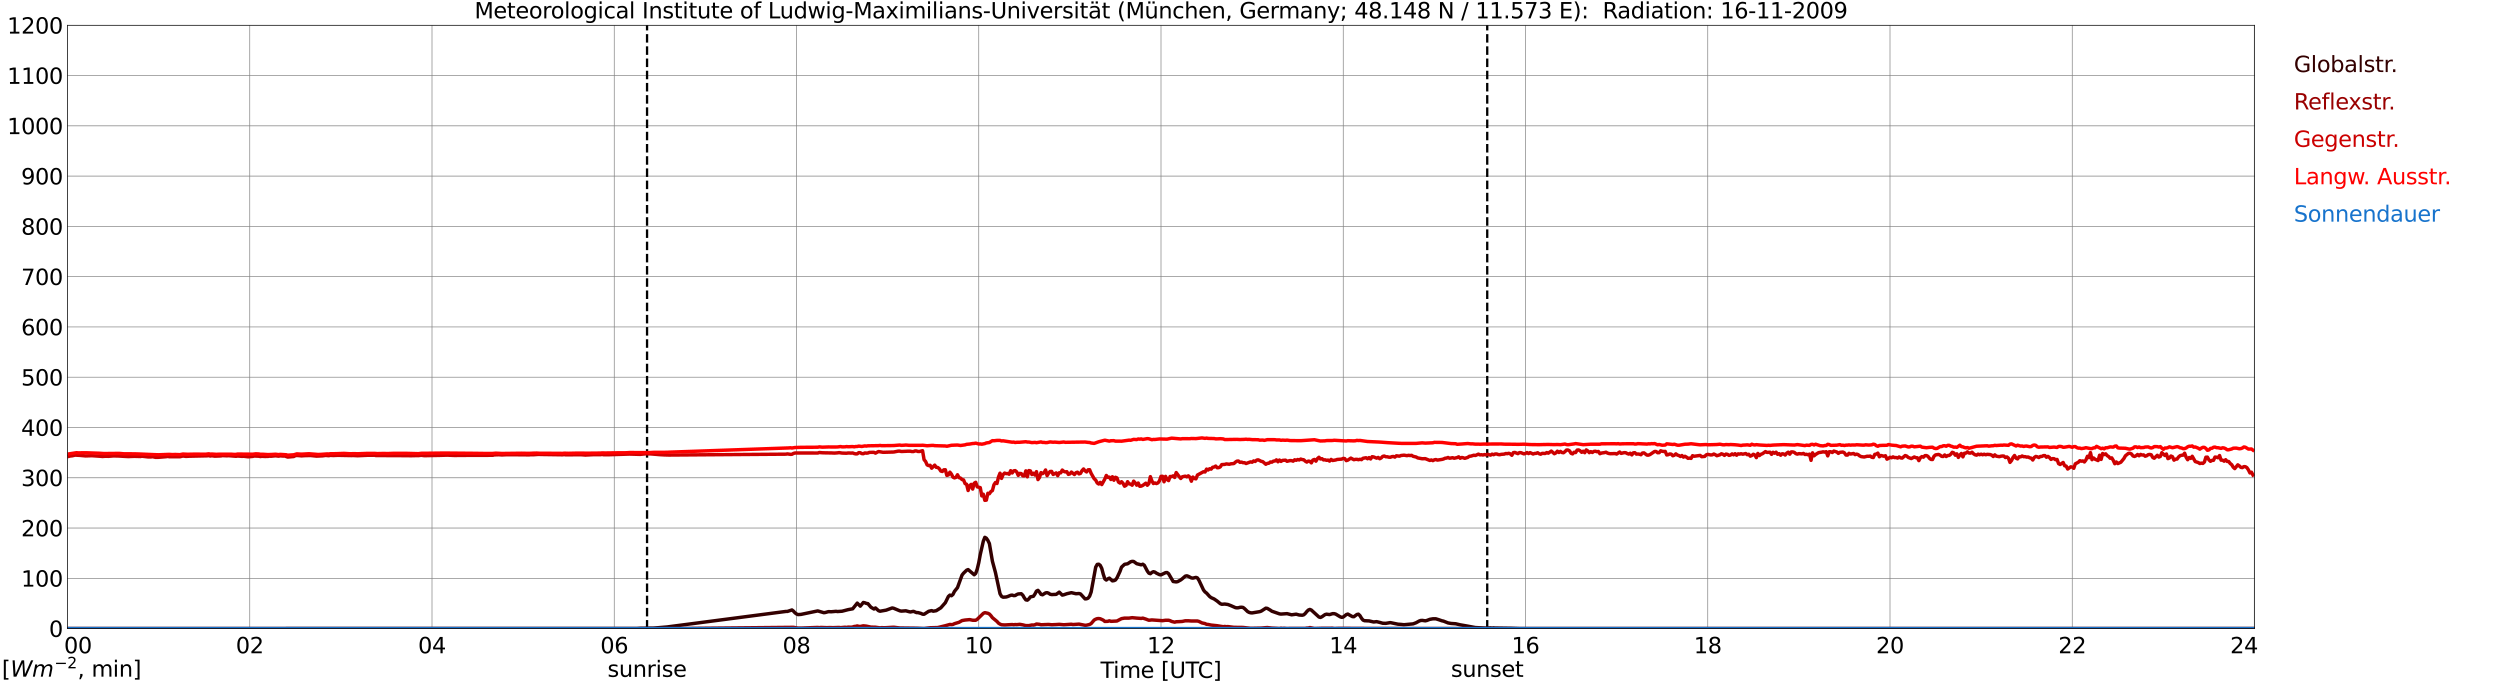 <?xml version="1.0" encoding="utf-8" standalone="no"?>
<!DOCTYPE svg PUBLIC "-//W3C//DTD SVG 1.1//EN"
  "http://www.w3.org/Graphics/SVG/1.1/DTD/svg11.dtd">
<svg xmlns:xlink="http://www.w3.org/1999/xlink" width="1085.4pt" height="296.64pt" viewBox="0 0 1085.4 296.64" xmlns="http://www.w3.org/2000/svg" version="1.1">
 <defs>
  <style type="text/css">*{stroke-linejoin: round; stroke-linecap: butt}</style>
 </defs>
 <g id="figure_1">
  <g id="patch_1">
   <path d="M 0 296.64 
L 1085.4 296.64 
L 1085.4 0 
L 0 0 
z
" style="fill: #ffffff"/>
  </g>
  <g id="axes_1">
   <g id="patch_2">
    <path d="M 29.306 272.909 
L 978.814 272.909 
L 978.814 10.976 
L 29.306 10.976 
z
" style="fill: #ffffff"/>
   </g>
   <g id="patch_3">
    <path d="M 978.814 272.909 
L 978.814 272.909 
L 978.814 10.976 
L 978.814 10.976 
z
" clip-path="url(#p843192e2d6)" style="fill: #d3d3d3; opacity: 0.25; stroke: #d3d3d3; stroke-linejoin: miter"/>
   </g>
   <g id="matplotlib.axis_1">
    <g id="xtick_1">
     <g id="line2d_1">
      <path d="M 29.306 272.909 
L 29.306 10.976 
" clip-path="url(#p843192e2d6)" style="fill: none; stroke: #808080; stroke-width: 0.3; stroke-linecap: square"/>
     </g>
     <g id="line2d_2"/>
     <g id="text_1">
      <!--    00 -->
      <g transform="translate(18.733 283.627) scale(0.095 -0.095)">
       <defs>
        <path id="DejaVuSans-20" transform="scale(0.016)"/>
        <path id="DejaVuSans-30" d="M 2034 4250 
Q 1547 4250 1301 3770 
Q 1056 3291 1056 2328 
Q 1056 1369 1301 889 
Q 1547 409 2034 409 
Q 2525 409 2770 889 
Q 3016 1369 3016 2328 
Q 3016 3291 2770 3770 
Q 2525 4250 2034 4250 
z
M 2034 4750 
Q 2819 4750 3233 4129 
Q 3647 3509 3647 2328 
Q 3647 1150 3233 529 
Q 2819 -91 2034 -91 
Q 1250 -91 836 529 
Q 422 1150 422 2328 
Q 422 3509 836 4129 
Q 1250 4750 2034 4750 
z
" transform="scale(0.016)"/>
       </defs>
       <use xlink:href="#DejaVuSans-20"/>
       <use xlink:href="#DejaVuSans-20" transform="translate(31.787 0)"/>
       <use xlink:href="#DejaVuSans-20" transform="translate(63.574 0)"/>
       <use xlink:href="#DejaVuSans-30" transform="translate(95.361 0)"/>
       <use xlink:href="#DejaVuSans-30" transform="translate(158.984 0)"/>
      </g>
     </g>
    </g>
    <g id="xtick_2">
     <g id="line2d_3">
      <path d="M 108.431 272.909 
L 108.431 10.976 
" clip-path="url(#p843192e2d6)" style="fill: none; stroke: #808080; stroke-width: 0.3; stroke-linecap: square"/>
     </g>
     <g id="line2d_4"/>
     <g id="text_2">
      <!-- 02 -->
      <g transform="translate(102.387 283.627) scale(0.095 -0.095)">
       <defs>
        <path id="DejaVuSans-32" d="M 1228 531 
L 3431 531 
L 3431 0 
L 469 0 
L 469 531 
Q 828 903 1448 1529 
Q 2069 2156 2228 2338 
Q 2531 2678 2651 2914 
Q 2772 3150 2772 3378 
Q 2772 3750 2511 3984 
Q 2250 4219 1831 4219 
Q 1534 4219 1204 4116 
Q 875 4013 500 3803 
L 500 4441 
Q 881 4594 1212 4672 
Q 1544 4750 1819 4750 
Q 2544 4750 2975 4387 
Q 3406 4025 3406 3419 
Q 3406 3131 3298 2873 
Q 3191 2616 2906 2266 
Q 2828 2175 2409 1742 
Q 1991 1309 1228 531 
z
" transform="scale(0.016)"/>
       </defs>
       <use xlink:href="#DejaVuSans-30"/>
       <use xlink:href="#DejaVuSans-32" transform="translate(63.623 0)"/>
      </g>
     </g>
    </g>
    <g id="xtick_3">
     <g id="line2d_5">
      <path d="M 187.557 272.909 
L 187.557 10.976 
" clip-path="url(#p843192e2d6)" style="fill: none; stroke: #808080; stroke-width: 0.3; stroke-linecap: square"/>
     </g>
     <g id="line2d_6"/>
     <g id="text_3">
      <!-- 04 -->
      <g transform="translate(181.513 283.627) scale(0.095 -0.095)">
       <defs>
        <path id="DejaVuSans-34" d="M 2419 4116 
L 825 1625 
L 2419 1625 
L 2419 4116 
z
M 2253 4666 
L 3047 4666 
L 3047 1625 
L 3713 1625 
L 3713 1100 
L 3047 1100 
L 3047 0 
L 2419 0 
L 2419 1100 
L 313 1100 
L 313 1709 
L 2253 4666 
z
" transform="scale(0.016)"/>
       </defs>
       <use xlink:href="#DejaVuSans-30"/>
       <use xlink:href="#DejaVuSans-34" transform="translate(63.623 0)"/>
      </g>
     </g>
    </g>
    <g id="xtick_4">
     <g id="line2d_7">
      <path d="M 266.683 272.909 
L 266.683 10.976 
" clip-path="url(#p843192e2d6)" style="fill: none; stroke: #808080; stroke-width: 0.3; stroke-linecap: square"/>
     </g>
     <g id="line2d_8"/>
     <g id="text_4">
      <!-- 06 -->
      <g transform="translate(260.638 283.627) scale(0.095 -0.095)">
       <defs>
        <path id="DejaVuSans-36" d="M 2113 2584 
Q 1688 2584 1439 2293 
Q 1191 2003 1191 1497 
Q 1191 994 1439 701 
Q 1688 409 2113 409 
Q 2538 409 2786 701 
Q 3034 994 3034 1497 
Q 3034 2003 2786 2293 
Q 2538 2584 2113 2584 
z
M 3366 4563 
L 3366 3988 
Q 3128 4100 2886 4159 
Q 2644 4219 2406 4219 
Q 1781 4219 1451 3797 
Q 1122 3375 1075 2522 
Q 1259 2794 1537 2939 
Q 1816 3084 2150 3084 
Q 2853 3084 3261 2657 
Q 3669 2231 3669 1497 
Q 3669 778 3244 343 
Q 2819 -91 2113 -91 
Q 1303 -91 875 529 
Q 447 1150 447 2328 
Q 447 3434 972 4092 
Q 1497 4750 2381 4750 
Q 2619 4750 2861 4703 
Q 3103 4656 3366 4563 
z
" transform="scale(0.016)"/>
       </defs>
       <use xlink:href="#DejaVuSans-30"/>
       <use xlink:href="#DejaVuSans-36" transform="translate(63.623 0)"/>
      </g>
     </g>
    </g>
    <g id="xtick_5">
     <g id="line2d_9">
      <path d="M 345.808 272.909 
L 345.808 10.976 
" clip-path="url(#p843192e2d6)" style="fill: none; stroke: #808080; stroke-width: 0.3; stroke-linecap: square"/>
     </g>
     <g id="line2d_10"/>
     <g id="text_5">
      <!-- 08 -->
      <g transform="translate(339.764 283.627) scale(0.095 -0.095)">
       <defs>
        <path id="DejaVuSans-38" d="M 2034 2216 
Q 1584 2216 1326 1975 
Q 1069 1734 1069 1313 
Q 1069 891 1326 650 
Q 1584 409 2034 409 
Q 2484 409 2743 651 
Q 3003 894 3003 1313 
Q 3003 1734 2745 1975 
Q 2488 2216 2034 2216 
z
M 1403 2484 
Q 997 2584 770 2862 
Q 544 3141 544 3541 
Q 544 4100 942 4425 
Q 1341 4750 2034 4750 
Q 2731 4750 3128 4425 
Q 3525 4100 3525 3541 
Q 3525 3141 3298 2862 
Q 3072 2584 2669 2484 
Q 3125 2378 3379 2068 
Q 3634 1759 3634 1313 
Q 3634 634 3220 271 
Q 2806 -91 2034 -91 
Q 1263 -91 848 271 
Q 434 634 434 1313 
Q 434 1759 690 2068 
Q 947 2378 1403 2484 
z
M 1172 3481 
Q 1172 3119 1398 2916 
Q 1625 2713 2034 2713 
Q 2441 2713 2670 2916 
Q 2900 3119 2900 3481 
Q 2900 3844 2670 4047 
Q 2441 4250 2034 4250 
Q 1625 4250 1398 4047 
Q 1172 3844 1172 3481 
z
" transform="scale(0.016)"/>
       </defs>
       <use xlink:href="#DejaVuSans-30"/>
       <use xlink:href="#DejaVuSans-38" transform="translate(63.623 0)"/>
      </g>
     </g>
    </g>
    <g id="xtick_6">
     <g id="line2d_11">
      <path d="M 424.934 272.909 
L 424.934 10.976 
" clip-path="url(#p843192e2d6)" style="fill: none; stroke: #808080; stroke-width: 0.3; stroke-linecap: square"/>
     </g>
     <g id="line2d_12"/>
     <g id="text_6">
      <!-- 10 -->
      <g transform="translate(418.89 283.627) scale(0.095 -0.095)">
       <defs>
        <path id="DejaVuSans-31" d="M 794 531 
L 1825 531 
L 1825 4091 
L 703 3866 
L 703 4441 
L 1819 4666 
L 2450 4666 
L 2450 531 
L 3481 531 
L 3481 0 
L 794 0 
L 794 531 
z
" transform="scale(0.016)"/>
       </defs>
       <use xlink:href="#DejaVuSans-31"/>
       <use xlink:href="#DejaVuSans-30" transform="translate(63.623 0)"/>
      </g>
     </g>
    </g>
    <g id="xtick_7">
     <g id="line2d_13">
      <path d="M 504.06 272.909 
L 504.06 10.976 
" clip-path="url(#p843192e2d6)" style="fill: none; stroke: #808080; stroke-width: 0.3; stroke-linecap: square"/>
     </g>
     <g id="line2d_14"/>
     <g id="text_7">
      <!-- 12 -->
      <g transform="translate(498.015 283.627) scale(0.095 -0.095)">
       <use xlink:href="#DejaVuSans-31"/>
       <use xlink:href="#DejaVuSans-32" transform="translate(63.623 0)"/>
      </g>
     </g>
    </g>
    <g id="xtick_8">
     <g id="line2d_15">
      <path d="M 583.185 272.909 
L 583.185 10.976 
" clip-path="url(#p843192e2d6)" style="fill: none; stroke: #808080; stroke-width: 0.3; stroke-linecap: square"/>
     </g>
     <g id="line2d_16"/>
     <g id="text_8">
      <!-- 14 -->
      <g transform="translate(577.141 283.627) scale(0.095 -0.095)">
       <use xlink:href="#DejaVuSans-31"/>
       <use xlink:href="#DejaVuSans-34" transform="translate(63.623 0)"/>
      </g>
     </g>
    </g>
    <g id="xtick_9">
     <g id="line2d_17">
      <path d="M 662.311 272.909 
L 662.311 10.976 
" clip-path="url(#p843192e2d6)" style="fill: none; stroke: #808080; stroke-width: 0.3; stroke-linecap: square"/>
     </g>
     <g id="line2d_18"/>
     <g id="text_9">
      <!-- 16 -->
      <g transform="translate(656.267 283.627) scale(0.095 -0.095)">
       <use xlink:href="#DejaVuSans-31"/>
       <use xlink:href="#DejaVuSans-36" transform="translate(63.623 0)"/>
      </g>
     </g>
    </g>
    <g id="xtick_10">
     <g id="line2d_19">
      <path d="M 741.437 272.909 
L 741.437 10.976 
" clip-path="url(#p843192e2d6)" style="fill: none; stroke: #808080; stroke-width: 0.3; stroke-linecap: square"/>
     </g>
     <g id="line2d_20"/>
     <g id="text_10">
      <!-- 18 -->
      <g transform="translate(735.392 283.627) scale(0.095 -0.095)">
       <use xlink:href="#DejaVuSans-31"/>
       <use xlink:href="#DejaVuSans-38" transform="translate(63.623 0)"/>
      </g>
     </g>
    </g>
    <g id="xtick_11">
     <g id="line2d_21">
      <path d="M 820.562 272.909 
L 820.562 10.976 
" clip-path="url(#p843192e2d6)" style="fill: none; stroke: #808080; stroke-width: 0.3; stroke-linecap: square"/>
     </g>
     <g id="line2d_22"/>
     <g id="text_11">
      <!-- 20 -->
      <g transform="translate(814.518 283.627) scale(0.095 -0.095)">
       <use xlink:href="#DejaVuSans-32"/>
       <use xlink:href="#DejaVuSans-30" transform="translate(63.623 0)"/>
      </g>
     </g>
    </g>
    <g id="xtick_12">
     <g id="line2d_23">
      <path d="M 899.688 272.909 
L 899.688 10.976 
" clip-path="url(#p843192e2d6)" style="fill: none; stroke: #808080; stroke-width: 0.3; stroke-linecap: square"/>
     </g>
     <g id="line2d_24"/>
     <g id="text_12">
      <!-- 22 -->
      <g transform="translate(893.644 283.627) scale(0.095 -0.095)">
       <use xlink:href="#DejaVuSans-32"/>
       <use xlink:href="#DejaVuSans-32" transform="translate(63.623 0)"/>
      </g>
     </g>
    </g>
    <g id="xtick_13">
     <g id="line2d_25">
      <path d="M 978.814 272.909 
L 978.814 10.976 
" clip-path="url(#p843192e2d6)" style="fill: none; stroke: #808080; stroke-width: 0.3; stroke-linecap: square"/>
     </g>
     <g id="line2d_26"/>
     <g id="text_13">
      <!-- 24    -->
      <g transform="translate(968.241 283.627) scale(0.095 -0.095)">
       <use xlink:href="#DejaVuSans-32"/>
       <use xlink:href="#DejaVuSans-34" transform="translate(63.623 0)"/>
       <use xlink:href="#DejaVuSans-20" transform="translate(127.246 0)"/>
       <use xlink:href="#DejaVuSans-20" transform="translate(159.033 0)"/>
       <use xlink:href="#DejaVuSans-20" transform="translate(190.82 0)"/>
      </g>
     </g>
    </g>
    <g id="text_14">
     <!-- Time [UTC] -->
     <g transform="translate(477.806 294.322) scale(0.095 -0.095)">
      <defs>
       <path id="DejaVuSans-54" d="M -19 4666 
L 3928 4666 
L 3928 4134 
L 2272 4134 
L 2272 0 
L 1638 0 
L 1638 4134 
L -19 4134 
L -19 4666 
z
" transform="scale(0.016)"/>
       <path id="DejaVuSans-69" d="M 603 3500 
L 1178 3500 
L 1178 0 
L 603 0 
L 603 3500 
z
M 603 4863 
L 1178 4863 
L 1178 4134 
L 603 4134 
L 603 4863 
z
" transform="scale(0.016)"/>
       <path id="DejaVuSans-6d" d="M 3328 2828 
Q 3544 3216 3844 3400 
Q 4144 3584 4550 3584 
Q 5097 3584 5394 3201 
Q 5691 2819 5691 2113 
L 5691 0 
L 5113 0 
L 5113 2094 
Q 5113 2597 4934 2840 
Q 4756 3084 4391 3084 
Q 3944 3084 3684 2787 
Q 3425 2491 3425 1978 
L 3425 0 
L 2847 0 
L 2847 2094 
Q 2847 2600 2669 2842 
Q 2491 3084 2119 3084 
Q 1678 3084 1418 2786 
Q 1159 2488 1159 1978 
L 1159 0 
L 581 0 
L 581 3500 
L 1159 3500 
L 1159 2956 
Q 1356 3278 1631 3431 
Q 1906 3584 2284 3584 
Q 2666 3584 2933 3390 
Q 3200 3197 3328 2828 
z
" transform="scale(0.016)"/>
       <path id="DejaVuSans-65" d="M 3597 1894 
L 3597 1613 
L 953 1613 
Q 991 1019 1311 708 
Q 1631 397 2203 397 
Q 2534 397 2845 478 
Q 3156 559 3463 722 
L 3463 178 
Q 3153 47 2828 -22 
Q 2503 -91 2169 -91 
Q 1331 -91 842 396 
Q 353 884 353 1716 
Q 353 2575 817 3079 
Q 1281 3584 2069 3584 
Q 2775 3584 3186 3129 
Q 3597 2675 3597 1894 
z
M 3022 2063 
Q 3016 2534 2758 2815 
Q 2500 3097 2075 3097 
Q 1594 3097 1305 2825 
Q 1016 2553 972 2059 
L 3022 2063 
z
" transform="scale(0.016)"/>
       <path id="DejaVuSans-5b" d="M 550 4863 
L 1875 4863 
L 1875 4416 
L 1125 4416 
L 1125 -397 
L 1875 -397 
L 1875 -844 
L 550 -844 
L 550 4863 
z
" transform="scale(0.016)"/>
       <path id="DejaVuSans-55" d="M 556 4666 
L 1191 4666 
L 1191 1831 
Q 1191 1081 1462 751 
Q 1734 422 2344 422 
Q 2950 422 3222 751 
Q 3494 1081 3494 1831 
L 3494 4666 
L 4128 4666 
L 4128 1753 
Q 4128 841 3676 375 
Q 3225 -91 2344 -91 
Q 1459 -91 1007 375 
Q 556 841 556 1753 
L 556 4666 
z
" transform="scale(0.016)"/>
       <path id="DejaVuSans-43" d="M 4122 4306 
L 4122 3641 
Q 3803 3938 3442 4084 
Q 3081 4231 2675 4231 
Q 1875 4231 1450 3742 
Q 1025 3253 1025 2328 
Q 1025 1406 1450 917 
Q 1875 428 2675 428 
Q 3081 428 3442 575 
Q 3803 722 4122 1019 
L 4122 359 
Q 3791 134 3420 21 
Q 3050 -91 2638 -91 
Q 1578 -91 968 557 
Q 359 1206 359 2328 
Q 359 3453 968 4101 
Q 1578 4750 2638 4750 
Q 3056 4750 3426 4639 
Q 3797 4528 4122 4306 
z
" transform="scale(0.016)"/>
       <path id="DejaVuSans-5d" d="M 1947 4863 
L 1947 -844 
L 622 -844 
L 622 -397 
L 1369 -397 
L 1369 4416 
L 622 4416 
L 622 4863 
L 1947 4863 
z
" transform="scale(0.016)"/>
      </defs>
      <use xlink:href="#DejaVuSans-54"/>
      <use xlink:href="#DejaVuSans-69" transform="translate(57.959 0)"/>
      <use xlink:href="#DejaVuSans-6d" transform="translate(85.742 0)"/>
      <use xlink:href="#DejaVuSans-65" transform="translate(183.154 0)"/>
      <use xlink:href="#DejaVuSans-20" transform="translate(244.678 0)"/>
      <use xlink:href="#DejaVuSans-5b" transform="translate(276.465 0)"/>
      <use xlink:href="#DejaVuSans-55" transform="translate(315.479 0)"/>
      <use xlink:href="#DejaVuSans-54" transform="translate(388.672 0)"/>
      <use xlink:href="#DejaVuSans-43" transform="translate(443.881 0)"/>
      <use xlink:href="#DejaVuSans-5d" transform="translate(513.705 0)"/>
     </g>
    </g>
   </g>
   <g id="matplotlib.axis_2">
    <g id="ytick_1">
     <g id="line2d_27">
      <path d="M 29.306 272.909 
L 978.814 272.909 
" clip-path="url(#p843192e2d6)" style="fill: none; stroke: #808080; stroke-width: 0.3; stroke-linecap: square"/>
     </g>
     <g id="line2d_28"/>
     <g id="text_15">
      <!-- 0 -->
      <g transform="translate(21.261 276.518) scale(0.095 -0.095)">
       <use xlink:href="#DejaVuSans-30"/>
      </g>
     </g>
    </g>
    <g id="ytick_2">
     <g id="line2d_29">
      <path d="M 29.306 251.081 
L 978.814 251.081 
" clip-path="url(#p843192e2d6)" style="fill: none; stroke: #808080; stroke-width: 0.3; stroke-linecap: square"/>
     </g>
     <g id="line2d_30"/>
     <g id="text_16">
      <!-- 100 -->
      <g transform="translate(9.173 254.69) scale(0.095 -0.095)">
       <use xlink:href="#DejaVuSans-31"/>
       <use xlink:href="#DejaVuSans-30" transform="translate(63.623 0)"/>
       <use xlink:href="#DejaVuSans-30" transform="translate(127.246 0)"/>
      </g>
     </g>
    </g>
    <g id="ytick_3">
     <g id="line2d_31">
      <path d="M 29.306 229.253 
L 978.814 229.253 
" clip-path="url(#p843192e2d6)" style="fill: none; stroke: #808080; stroke-width: 0.3; stroke-linecap: square"/>
     </g>
     <g id="line2d_32"/>
     <g id="text_17">
      <!-- 200 -->
      <g transform="translate(9.173 232.863) scale(0.095 -0.095)">
       <use xlink:href="#DejaVuSans-32"/>
       <use xlink:href="#DejaVuSans-30" transform="translate(63.623 0)"/>
       <use xlink:href="#DejaVuSans-30" transform="translate(127.246 0)"/>
      </g>
     </g>
    </g>
    <g id="ytick_4">
     <g id="line2d_33">
      <path d="M 29.306 207.426 
L 978.814 207.426 
" clip-path="url(#p843192e2d6)" style="fill: none; stroke: #808080; stroke-width: 0.3; stroke-linecap: square"/>
     </g>
     <g id="line2d_34"/>
     <g id="text_18">
      <!-- 300 -->
      <g transform="translate(9.173 211.035) scale(0.095 -0.095)">
       <defs>
        <path id="DejaVuSans-33" d="M 2597 2516 
Q 3050 2419 3304 2112 
Q 3559 1806 3559 1356 
Q 3559 666 3084 287 
Q 2609 -91 1734 -91 
Q 1441 -91 1130 -33 
Q 819 25 488 141 
L 488 750 
Q 750 597 1062 519 
Q 1375 441 1716 441 
Q 2309 441 2620 675 
Q 2931 909 2931 1356 
Q 2931 1769 2642 2001 
Q 2353 2234 1838 2234 
L 1294 2234 
L 1294 2753 
L 1863 2753 
Q 2328 2753 2575 2939 
Q 2822 3125 2822 3475 
Q 2822 3834 2567 4026 
Q 2313 4219 1838 4219 
Q 1578 4219 1281 4162 
Q 984 4106 628 3988 
L 628 4550 
Q 988 4650 1302 4700 
Q 1616 4750 1894 4750 
Q 2613 4750 3031 4423 
Q 3450 4097 3450 3541 
Q 3450 3153 3228 2886 
Q 3006 2619 2597 2516 
z
" transform="scale(0.016)"/>
       </defs>
       <use xlink:href="#DejaVuSans-33"/>
       <use xlink:href="#DejaVuSans-30" transform="translate(63.623 0)"/>
       <use xlink:href="#DejaVuSans-30" transform="translate(127.246 0)"/>
      </g>
     </g>
    </g>
    <g id="ytick_5">
     <g id="line2d_35">
      <path d="M 29.306 185.598 
L 978.814 185.598 
" clip-path="url(#p843192e2d6)" style="fill: none; stroke: #808080; stroke-width: 0.3; stroke-linecap: square"/>
     </g>
     <g id="line2d_36"/>
     <g id="text_19">
      <!-- 400 -->
      <g transform="translate(9.173 189.207) scale(0.095 -0.095)">
       <use xlink:href="#DejaVuSans-34"/>
       <use xlink:href="#DejaVuSans-30" transform="translate(63.623 0)"/>
       <use xlink:href="#DejaVuSans-30" transform="translate(127.246 0)"/>
      </g>
     </g>
    </g>
    <g id="ytick_6">
     <g id="line2d_37">
      <path d="M 29.306 163.77 
L 978.814 163.77 
" clip-path="url(#p843192e2d6)" style="fill: none; stroke: #808080; stroke-width: 0.3; stroke-linecap: square"/>
     </g>
     <g id="line2d_38"/>
     <g id="text_20">
      <!-- 500 -->
      <g transform="translate(9.173 167.379) scale(0.095 -0.095)">
       <defs>
        <path id="DejaVuSans-35" d="M 691 4666 
L 3169 4666 
L 3169 4134 
L 1269 4134 
L 1269 2991 
Q 1406 3038 1543 3061 
Q 1681 3084 1819 3084 
Q 2600 3084 3056 2656 
Q 3513 2228 3513 1497 
Q 3513 744 3044 326 
Q 2575 -91 1722 -91 
Q 1428 -91 1123 -41 
Q 819 9 494 109 
L 494 744 
Q 775 591 1075 516 
Q 1375 441 1709 441 
Q 2250 441 2565 725 
Q 2881 1009 2881 1497 
Q 2881 1984 2565 2268 
Q 2250 2553 1709 2553 
Q 1456 2553 1204 2497 
Q 953 2441 691 2322 
L 691 4666 
z
" transform="scale(0.016)"/>
       </defs>
       <use xlink:href="#DejaVuSans-35"/>
       <use xlink:href="#DejaVuSans-30" transform="translate(63.623 0)"/>
       <use xlink:href="#DejaVuSans-30" transform="translate(127.246 0)"/>
      </g>
     </g>
    </g>
    <g id="ytick_7">
     <g id="line2d_39">
      <path d="M 29.306 141.942 
L 978.814 141.942 
" clip-path="url(#p843192e2d6)" style="fill: none; stroke: #808080; stroke-width: 0.3; stroke-linecap: square"/>
     </g>
     <g id="line2d_40"/>
     <g id="text_21">
      <!-- 600 -->
      <g transform="translate(9.173 145.551) scale(0.095 -0.095)">
       <use xlink:href="#DejaVuSans-36"/>
       <use xlink:href="#DejaVuSans-30" transform="translate(63.623 0)"/>
       <use xlink:href="#DejaVuSans-30" transform="translate(127.246 0)"/>
      </g>
     </g>
    </g>
    <g id="ytick_8">
     <g id="line2d_41">
      <path d="M 29.306 120.114 
L 978.814 120.114 
" clip-path="url(#p843192e2d6)" style="fill: none; stroke: #808080; stroke-width: 0.3; stroke-linecap: square"/>
     </g>
     <g id="line2d_42"/>
     <g id="text_22">
      <!-- 700 -->
      <g transform="translate(9.173 123.724) scale(0.095 -0.095)">
       <defs>
        <path id="DejaVuSans-37" d="M 525 4666 
L 3525 4666 
L 3525 4397 
L 1831 0 
L 1172 0 
L 2766 4134 
L 525 4134 
L 525 4666 
z
" transform="scale(0.016)"/>
       </defs>
       <use xlink:href="#DejaVuSans-37"/>
       <use xlink:href="#DejaVuSans-30" transform="translate(63.623 0)"/>
       <use xlink:href="#DejaVuSans-30" transform="translate(127.246 0)"/>
      </g>
     </g>
    </g>
    <g id="ytick_9">
     <g id="line2d_43">
      <path d="M 29.306 98.287 
L 978.814 98.287 
" clip-path="url(#p843192e2d6)" style="fill: none; stroke: #808080; stroke-width: 0.3; stroke-linecap: square"/>
     </g>
     <g id="line2d_44"/>
     <g id="text_23">
      <!-- 800 -->
      <g transform="translate(9.173 101.896) scale(0.095 -0.095)">
       <use xlink:href="#DejaVuSans-38"/>
       <use xlink:href="#DejaVuSans-30" transform="translate(63.623 0)"/>
       <use xlink:href="#DejaVuSans-30" transform="translate(127.246 0)"/>
      </g>
     </g>
    </g>
    <g id="ytick_10">
     <g id="line2d_45">
      <path d="M 29.306 76.459 
L 978.814 76.459 
" clip-path="url(#p843192e2d6)" style="fill: none; stroke: #808080; stroke-width: 0.3; stroke-linecap: square"/>
     </g>
     <g id="line2d_46"/>
     <g id="text_24">
      <!-- 900 -->
      <g transform="translate(9.173 80.068) scale(0.095 -0.095)">
       <defs>
        <path id="DejaVuSans-39" d="M 703 97 
L 703 672 
Q 941 559 1184 500 
Q 1428 441 1663 441 
Q 2288 441 2617 861 
Q 2947 1281 2994 2138 
Q 2813 1869 2534 1725 
Q 2256 1581 1919 1581 
Q 1219 1581 811 2004 
Q 403 2428 403 3163 
Q 403 3881 828 4315 
Q 1253 4750 1959 4750 
Q 2769 4750 3195 4129 
Q 3622 3509 3622 2328 
Q 3622 1225 3098 567 
Q 2575 -91 1691 -91 
Q 1453 -91 1209 -44 
Q 966 3 703 97 
z
M 1959 2075 
Q 2384 2075 2632 2365 
Q 2881 2656 2881 3163 
Q 2881 3666 2632 3958 
Q 2384 4250 1959 4250 
Q 1534 4250 1286 3958 
Q 1038 3666 1038 3163 
Q 1038 2656 1286 2365 
Q 1534 2075 1959 2075 
z
" transform="scale(0.016)"/>
       </defs>
       <use xlink:href="#DejaVuSans-39"/>
       <use xlink:href="#DejaVuSans-30" transform="translate(63.623 0)"/>
       <use xlink:href="#DejaVuSans-30" transform="translate(127.246 0)"/>
      </g>
     </g>
    </g>
    <g id="ytick_11">
     <g id="line2d_47">
      <path d="M 29.306 54.631 
L 978.814 54.631 
" clip-path="url(#p843192e2d6)" style="fill: none; stroke: #808080; stroke-width: 0.3; stroke-linecap: square"/>
     </g>
     <g id="line2d_48"/>
     <g id="text_25">
      <!-- 1000 -->
      <g transform="translate(3.128 58.24) scale(0.095 -0.095)">
       <use xlink:href="#DejaVuSans-31"/>
       <use xlink:href="#DejaVuSans-30" transform="translate(63.623 0)"/>
       <use xlink:href="#DejaVuSans-30" transform="translate(127.246 0)"/>
       <use xlink:href="#DejaVuSans-30" transform="translate(190.869 0)"/>
      </g>
     </g>
    </g>
    <g id="ytick_12">
     <g id="line2d_49">
      <path d="M 29.306 32.803 
L 978.814 32.803 
" clip-path="url(#p843192e2d6)" style="fill: none; stroke: #808080; stroke-width: 0.3; stroke-linecap: square"/>
     </g>
     <g id="line2d_50"/>
     <g id="text_26">
      <!-- 1100 -->
      <g transform="translate(3.128 36.413) scale(0.095 -0.095)">
       <use xlink:href="#DejaVuSans-31"/>
       <use xlink:href="#DejaVuSans-31" transform="translate(63.623 0)"/>
       <use xlink:href="#DejaVuSans-30" transform="translate(127.246 0)"/>
       <use xlink:href="#DejaVuSans-30" transform="translate(190.869 0)"/>
      </g>
     </g>
    </g>
    <g id="ytick_13">
     <g id="line2d_51">
      <path d="M 29.306 10.976 
L 978.814 10.976 
" clip-path="url(#p843192e2d6)" style="fill: none; stroke: #808080; stroke-width: 0.3; stroke-linecap: square"/>
     </g>
     <g id="line2d_52"/>
     <g id="text_27">
      <!-- 1200 -->
      <g transform="translate(3.128 14.585) scale(0.095 -0.095)">
       <use xlink:href="#DejaVuSans-31"/>
       <use xlink:href="#DejaVuSans-32" transform="translate(63.623 0)"/>
       <use xlink:href="#DejaVuSans-30" transform="translate(127.246 0)"/>
       <use xlink:href="#DejaVuSans-30" transform="translate(190.869 0)"/>
      </g>
     </g>
    </g>
   </g>
   <g id="line2d_53">
    <path d="M 280.925 272.909 
L 280.925 10.976 
" clip-path="url(#p843192e2d6)" style="fill: none; stroke-dasharray: 3.7,1.6; stroke-dashoffset: 0; stroke: #000000"/>
   </g>
   <g id="line2d_54">
    <path d="M 645.695 272.909 
L 645.695 10.976 
" clip-path="url(#p843192e2d6)" style="fill: none; stroke-dasharray: 3.7,1.6; stroke-dashoffset: 0; stroke: #000000"/>
   </g>
   <g id="line2d_55">
    <path d="M 29.306 272.909 
L 276.573 272.874 
L 277.892 272.782 
L 283.827 272.691 
L 289.761 272.186 
L 290.42 272.095 
L 341.193 265.461 
L 341.852 265.461 
L 343.83 264.819 
L 344.49 265.324 
L 345.149 266.055 
L 345.808 266.559 
L 346.468 266.832 
L 347.787 266.742 
L 355.04 265.232 
L 357.677 266.009 
L 358.337 265.917 
L 359.655 265.551 
L 360.974 265.596 
L 362.952 265.415 
L 363.612 265.505 
L 365.59 265.369 
L 368.227 264.682 
L 370.206 264.315 
L 372.184 261.844 
L 373.502 263.171 
L 374.821 261.571 
L 375.481 261.707 
L 376.14 261.982 
L 376.799 262.074 
L 378.118 263.63 
L 379.437 264.407 
L 380.096 263.951 
L 381.415 265.14 
L 382.074 265.369 
L 384.712 264.911 
L 387.349 263.951 
L 388.009 264.088 
L 390.646 265.186 
L 391.306 265.324 
L 393.284 265.186 
L 394.603 265.551 
L 395.262 265.688 
L 396.581 265.415 
L 397.899 265.963 
L 398.559 265.963 
L 399.878 266.33 
L 400.537 266.651 
L 401.196 266.697 
L 403.175 265.415 
L 404.493 265.094 
L 405.153 265.369 
L 406.471 265.14 
L 408.45 263.905 
L 410.428 261.661 
L 411.746 258.963 
L 412.406 258.367 
L 413.065 258.642 
L 413.725 258.092 
L 414.384 256.765 
L 415.703 255.119 
L 417.681 249.673 
L 418.34 248.848 
L 419.659 247.567 
L 420.318 247.294 
L 422.956 249.536 
L 423.615 248.94 
L 424.275 247.065 
L 424.934 244.319 
L 425.593 240.75 
L 426.912 234.983 
L 427.572 233.291 
L 428.231 233.656 
L 428.89 234.619 
L 429.55 235.989 
L 430.869 243.677 
L 432.187 248.575 
L 434.165 257.773 
L 434.825 258.917 
L 435.484 259.282 
L 436.803 259.19 
L 437.462 259.009 
L 438.781 258.459 
L 439.44 258.367 
L 440.1 258.596 
L 440.759 258.55 
L 441.419 258.138 
L 442.078 257.863 
L 443.397 257.773 
L 444.056 258.413 
L 444.716 259.557 
L 445.375 260.426 
L 446.034 260.563 
L 446.694 260.015 
L 447.353 259.144 
L 448.672 258.871 
L 449.331 257.909 
L 449.991 256.627 
L 450.65 256.309 
L 451.309 257.086 
L 451.969 258.046 
L 452.628 258.23 
L 453.947 257.407 
L 454.606 257.315 
L 455.266 257.544 
L 455.925 258 
L 456.584 258.138 
L 458.563 258.046 
L 459.881 257.086 
L 461.2 258.367 
L 461.859 258.23 
L 463.178 257.773 
L 465.156 257.315 
L 467.134 257.773 
L 468.453 257.682 
L 469.113 257.863 
L 471.091 260.015 
L 471.75 259.969 
L 472.409 259.694 
L 473.069 258.826 
L 473.728 257.04 
L 475.706 246.24 
L 476.366 245.05 
L 477.025 244.958 
L 477.685 245.463 
L 478.344 246.79 
L 479.003 249.306 
L 479.663 251.321 
L 480.322 251.823 
L 480.981 251.321 
L 481.641 251 
L 482.96 252.19 
L 483.619 252.098 
L 484.278 251.823 
L 484.938 250.909 
L 486.256 248.071 
L 486.916 246.24 
L 488.235 245.004 
L 489.553 244.777 
L 490.872 243.906 
L 491.532 243.723 
L 492.191 243.769 
L 493.51 244.731 
L 495.488 245.233 
L 496.147 244.958 
L 496.807 245.417 
L 498.125 247.933 
L 498.785 248.848 
L 499.444 249.077 
L 500.103 248.529 
L 500.763 248.209 
L 501.422 248.392 
L 502.082 248.848 
L 503.4 249.49 
L 504.06 249.581 
L 506.038 248.621 
L 506.697 248.575 
L 507.357 249.077 
L 509.335 252.465 
L 510.654 252.648 
L 511.313 252.511 
L 512.632 251.777 
L 513.291 251.275 
L 514.61 250.129 
L 515.269 249.994 
L 515.929 250.221 
L 517.247 250.909 
L 517.907 251 
L 519.226 250.679 
L 519.885 250.909 
L 520.544 251.961 
L 522.522 256.171 
L 523.182 256.994 
L 523.841 257.498 
L 525.16 258.963 
L 525.819 259.465 
L 527.138 260.061 
L 528.457 260.976 
L 529.776 262.074 
L 530.435 262.349 
L 531.754 262.257 
L 533.073 262.44 
L 534.391 262.942 
L 536.369 263.813 
L 537.029 263.905 
L 537.688 263.859 
L 538.348 263.676 
L 539.007 263.63 
L 539.666 263.721 
L 540.326 264.224 
L 541.644 265.505 
L 542.304 265.872 
L 542.963 266.055 
L 543.623 266.101 
L 546.919 265.551 
L 547.579 265.324 
L 549.557 264.042 
L 550.216 264.134 
L 551.535 264.911 
L 552.195 265.369 
L 555.491 266.513 
L 556.151 266.605 
L 558.788 266.422 
L 560.766 266.924 
L 562.745 266.651 
L 564.063 267.015 
L 565.382 267.107 
L 566.042 266.924 
L 566.701 266.33 
L 567.36 265.505 
L 568.02 264.865 
L 568.679 264.59 
L 569.338 264.865 
L 572.635 267.886 
L 573.295 268.067 
L 573.954 267.749 
L 575.273 266.832 
L 575.932 266.651 
L 577.251 266.832 
L 578.57 266.422 
L 579.229 266.422 
L 579.889 266.605 
L 581.867 267.795 
L 582.526 268.024 
L 583.185 267.886 
L 584.504 266.832 
L 585.164 266.605 
L 586.482 267.336 
L 587.142 267.703 
L 587.801 267.749 
L 589.12 266.786 
L 589.779 266.651 
L 590.439 267.29 
L 591.098 268.388 
L 591.757 269.213 
L 592.417 269.486 
L 594.395 269.578 
L 596.373 270.036 
L 597.692 269.899 
L 599.011 270.22 
L 600.329 270.586 
L 601.648 270.632 
L 603.626 270.311 
L 606.923 270.997 
L 608.242 271.088 
L 609.561 271.226 
L 613.517 270.859 
L 614.836 270.357 
L 616.154 269.624 
L 616.814 269.395 
L 617.473 269.351 
L 618.792 269.532 
L 619.451 269.395 
L 620.77 268.892 
L 622.089 268.663 
L 623.408 268.663 
L 624.726 269.076 
L 626.045 269.532 
L 626.705 269.67 
L 628.683 270.449 
L 630.001 270.676 
L 631.98 270.813 
L 633.958 271.272 
L 636.595 271.73 
L 640.552 272.461 
L 645.167 272.691 
L 647.145 272.599 
L 647.805 272.691 
L 648.464 272.599 
L 649.123 272.691 
L 650.442 272.691 
L 656.377 272.782 
L 659.674 272.909 
L 978.154 272.909 
L 978.154 272.909 
" clip-path="url(#p843192e2d6)" style="fill: none; stroke: #330000; stroke-width: 1.5; stroke-linecap: square"/>
   </g>
   <g id="line2d_56">
    <path d="M 29.306 272.909 
L 290.42 272.909 
L 344.49 272.361 
L 346.468 272.686 
L 347.787 272.686 
L 355.04 272.407 
L 355.699 272.501 
L 356.359 272.407 
L 358.996 272.501 
L 360.315 272.455 
L 361.634 272.501 
L 364.271 272.407 
L 364.93 272.501 
L 366.909 272.315 
L 367.568 272.407 
L 368.227 272.267 
L 369.546 272.315 
L 370.206 272.221 
L 370.865 271.988 
L 371.524 271.942 
L 372.184 271.756 
L 372.843 271.942 
L 373.502 271.988 
L 374.821 271.708 
L 376.14 271.848 
L 378.118 272.267 
L 380.096 272.315 
L 382.074 272.594 
L 382.734 272.501 
L 384.053 272.546 
L 388.009 272.315 
L 390.646 272.64 
L 397.899 272.732 
L 401.196 272.872 
L 403.834 272.546 
L 407.131 272.455 
L 410.428 271.662 
L 412.406 271.104 
L 413.065 271.198 
L 413.725 271.104 
L 414.384 270.778 
L 416.362 270.174 
L 417.681 269.429 
L 419 269.196 
L 420.978 269.01 
L 422.297 269.29 
L 423.615 269.29 
L 424.275 268.871 
L 426.912 266.31 
L 427.572 265.985 
L 428.89 266.264 
L 429.55 266.59 
L 430.209 267.288 
L 430.869 268.172 
L 432.847 269.801 
L 433.506 270.545 
L 434.165 270.964 
L 434.825 271.243 
L 436.144 271.337 
L 439.44 271.152 
L 440.1 271.243 
L 440.759 271.152 
L 441.419 271.198 
L 442.737 271.058 
L 444.056 271.289 
L 445.375 271.617 
L 446.694 271.617 
L 448.012 271.337 
L 448.672 271.383 
L 449.331 271.243 
L 449.991 270.918 
L 451.309 271.058 
L 451.969 271.243 
L 455.266 271.104 
L 456.584 271.243 
L 458.563 271.152 
L 459.881 271.058 
L 461.859 271.243 
L 465.156 271.012 
L 465.816 271.152 
L 468.453 270.964 
L 471.091 271.477 
L 471.75 271.429 
L 473.069 271.104 
L 473.728 270.733 
L 475.047 269.196 
L 475.706 268.823 
L 476.366 268.591 
L 477.025 268.545 
L 477.685 268.637 
L 479.003 269.242 
L 479.663 269.801 
L 480.981 269.755 
L 481.641 269.521 
L 482.3 269.755 
L 484.278 269.661 
L 484.938 269.615 
L 486.916 268.591 
L 488.235 268.358 
L 490.213 268.358 
L 491.532 268.172 
L 493.51 268.358 
L 495.488 268.497 
L 496.147 268.358 
L 497.466 268.777 
L 498.785 269.29 
L 500.103 269.15 
L 504.719 269.475 
L 506.038 269.29 
L 507.357 269.29 
L 508.016 269.475 
L 508.675 269.801 
L 509.994 270.126 
L 510.654 269.94 
L 512.632 269.849 
L 513.291 269.801 
L 514.61 269.521 
L 515.929 269.521 
L 517.247 269.615 
L 519.885 269.615 
L 520.544 269.801 
L 521.863 270.453 
L 523.182 270.733 
L 523.841 271.058 
L 524.501 271.104 
L 525.819 271.383 
L 528.457 271.662 
L 530.435 271.988 
L 531.094 272.082 
L 531.754 271.988 
L 532.413 272.082 
L 533.073 272.036 
L 535.71 272.361 
L 539.666 272.407 
L 542.963 272.78 
L 547.579 272.686 
L 549.557 272.501 
L 550.216 272.455 
L 552.195 272.686 
L 554.173 272.78 
L 555.491 272.872 
L 556.151 272.728 
L 556.81 272.826 
L 557.47 272.758 
L 558.788 272.872 
L 560.107 272.819 
L 566.701 272.813 
L 567.36 272.686 
L 568.02 272.686 
L 568.679 272.455 
L 570.657 272.872 
L 573.954 272.767 
L 578.57 272.747 
L 579.229 272.872 
L 581.207 272.791 
L 587.801 272.813 
L 594.395 272.85 
L 613.517 272.872 
L 638.573 272.896 
L 644.508 272.909 
L 978.154 272.909 
L 978.154 272.909 
" clip-path="url(#p843192e2d6)" style="fill: none; stroke: #990000; stroke-width: 1.5; stroke-linecap: square"/>
   </g>
   <g id="line2d_57">
    <path d="M 29.306 198.269 
L 30.625 197.954 
L 31.284 197.906 
L 32.603 197.601 
L 34.581 197.701 
L 36.559 197.885 
L 37.218 197.941 
L 38.537 197.896 
L 39.856 197.845 
L 43.812 198.118 
L 44.472 198.186 
L 45.79 198.081 
L 47.109 198.118 
L 49.087 197.957 
L 51.065 197.972 
L 55.681 198.229 
L 57 198.171 
L 58.319 198.127 
L 59.637 198.157 
L 60.956 198.203 
L 61.615 198.066 
L 64.253 198.378 
L 65.572 198.378 
L 66.231 198.273 
L 67.55 198.568 
L 68.869 198.544 
L 70.847 198.389 
L 72.166 198.273 
L 72.825 198.153 
L 73.484 198.295 
L 78.1 198.31 
L 79.419 197.978 
L 80.737 198.151 
L 82.056 198.079 
L 89.969 197.902 
L 90.628 197.799 
L 91.288 197.998 
L 91.947 197.865 
L 93.266 198.055 
L 95.903 197.95 
L 96.563 197.802 
L 98.541 197.902 
L 99.2 197.837 
L 102.497 198.105 
L 103.156 197.987 
L 105.135 198.138 
L 105.794 198.085 
L 107.772 198.33 
L 109.75 198.153 
L 110.41 197.983 
L 112.388 198.075 
L 113.047 198.212 
L 113.707 198.105 
L 115.025 198.175 
L 116.344 198.155 
L 117.003 198.035 
L 117.663 198.085 
L 119.641 197.887 
L 120.96 198.064 
L 121.619 197.909 
L 122.938 198.011 
L 123.597 197.972 
L 124.916 198.441 
L 127.553 198.203 
L 128.213 197.832 
L 128.872 197.747 
L 130.191 197.845 
L 130.85 197.928 
L 132.169 197.83 
L 134.807 197.76 
L 137.444 198.037 
L 140.082 197.911 
L 141.4 197.719 
L 142.719 197.854 
L 143.379 197.697 
L 144.697 197.769 
L 146.676 197.682 
L 152.61 197.797 
L 153.269 197.756 
L 155.247 197.863 
L 159.863 197.653 
L 161.841 197.675 
L 162.501 197.62 
L 163.16 197.771 
L 177.007 197.832 
L 178.326 197.863 
L 180.304 197.815 
L 181.623 197.821 
L 182.941 197.666 
L 184.26 197.85 
L 186.238 197.797 
L 190.854 197.71 
L 194.151 197.614 
L 197.448 197.749 
L 199.426 197.717 
L 201.404 197.727 
L 202.723 197.697 
L 213.932 197.671 
L 214.592 197.496 
L 216.57 197.431 
L 217.889 197.527 
L 219.867 197.426 
L 221.845 197.417 
L 229.757 197.485 
L 230.417 197.415 
L 231.736 197.424 
L 233.714 197.28 
L 235.692 197.326 
L 244.264 197.455 
L 244.923 197.352 
L 245.583 197.466 
L 252.176 197.42 
L 254.155 197.572 
L 257.451 197.409 
L 260.748 197.404 
L 261.408 197.293 
L 262.067 197.431 
L 264.705 197.415 
L 273.277 197.145 
L 277.892 197.276 
L 280.53 197.016 
L 282.508 197.07 
L 284.486 197.232 
L 286.464 197.398 
L 288.442 197.511 
L 290.42 197.566 
L 341.193 197.182 
L 341.852 197.062 
L 343.171 197.26 
L 343.83 197.234 
L 344.49 196.865 
L 345.149 196.68 
L 347.787 196.669 
L 355.04 196.691 
L 355.699 196.455 
L 357.018 196.573 
L 358.337 196.61 
L 359.655 196.63 
L 360.974 196.651 
L 362.293 196.71 
L 363.612 196.614 
L 364.271 196.503 
L 365.59 196.71 
L 367.568 196.778 
L 368.227 196.658 
L 369.546 196.715 
L 370.206 196.662 
L 370.865 196.922 
L 371.524 197.062 
L 372.184 197.04 
L 372.843 196.514 
L 373.502 196.557 
L 374.162 196.931 
L 374.821 196.992 
L 375.481 196.651 
L 376.14 196.734 
L 376.799 196.686 
L 377.459 196.405 
L 379.437 196.387 
L 380.096 196.736 
L 381.415 196.031 
L 383.393 196.374 
L 388.009 196.248 
L 389.987 195.855 
L 390.646 195.861 
L 391.306 196.025 
L 393.943 195.903 
L 395.262 195.905 
L 395.921 196.053 
L 396.581 196.051 
L 397.24 195.778 
L 397.899 195.787 
L 398.559 196.018 
L 399.218 196.012 
L 400.537 195.678 
L 401.196 199.572 
L 401.856 200.347 
L 402.515 201.833 
L 403.175 202.156 
L 403.834 202.014 
L 404.493 203.272 
L 405.812 201.949 
L 406.471 202.892 
L 407.131 202.955 
L 407.79 203.483 
L 408.45 204.507 
L 409.109 204.701 
L 409.768 203.977 
L 410.428 203.944 
L 411.087 206.404 
L 411.746 206.188 
L 412.406 205 
L 413.065 205.843 
L 413.725 207.146 
L 414.384 207.482 
L 415.043 207.264 
L 415.703 206.122 
L 416.362 207.367 
L 417.022 207.574 
L 417.681 208.211 
L 418.34 208.36 
L 419 209.96 
L 419.659 210.248 
L 420.318 212.957 
L 420.978 210.863 
L 421.637 210.305 
L 422.297 212.337 
L 422.956 209.813 
L 423.615 209.397 
L 424.275 211.37 
L 425.593 211.708 
L 426.253 215.301 
L 426.912 214.57 
L 427.572 217.22 
L 428.231 217.139 
L 428.89 214.155 
L 429.55 214.358 
L 430.209 213.419 
L 430.869 212.97 
L 431.528 210.473 
L 432.187 209.482 
L 432.847 209.918 
L 433.506 207.098 
L 434.165 205.444 
L 434.825 207.696 
L 435.484 206.068 
L 436.144 205.393 
L 436.803 205.62 
L 437.462 205.592 
L 438.122 205.891 
L 438.781 204.348 
L 439.44 205.343 
L 440.1 204.426 
L 440.759 204.324 
L 441.419 204.876 
L 442.078 206.391 
L 442.737 205.527 
L 443.397 205.618 
L 444.056 206.587 
L 444.716 206.605 
L 445.375 204.431 
L 446.034 207.006 
L 446.694 204.298 
L 447.353 204.457 
L 448.012 206.026 
L 448.672 205.463 
L 449.331 206.251 
L 449.991 204.771 
L 450.65 208.216 
L 451.309 207.284 
L 451.969 205.19 
L 452.628 205.627 
L 453.287 205.199 
L 453.947 204.047 
L 454.606 206.496 
L 455.266 205.435 
L 455.925 204.691 
L 456.584 204.666 
L 457.244 205.994 
L 458.563 205.315 
L 459.222 206.509 
L 459.881 205.258 
L 460.541 205.275 
L 461.2 204.084 
L 461.859 204.662 
L 462.519 204.898 
L 463.178 204.784 
L 463.838 205.948 
L 464.497 205.754 
L 465.156 204.952 
L 466.475 206.02 
L 467.134 205.227 
L 467.794 205.007 
L 468.453 205.743 
L 469.113 205.513 
L 469.772 204.333 
L 470.431 203.614 
L 471.091 204.413 
L 471.75 204.896 
L 472.409 203.972 
L 473.069 203.931 
L 473.728 205.524 
L 475.047 207.845 
L 475.706 208.43 
L 476.366 209.687 
L 477.025 210.141 
L 477.685 209.442 
L 478.344 210.377 
L 479.663 207.995 
L 480.322 206.432 
L 480.981 207.244 
L 481.641 207.153 
L 482.3 208.179 
L 482.96 206.985 
L 483.619 208.497 
L 484.278 207.209 
L 484.938 207.487 
L 485.597 209.311 
L 486.256 209.728 
L 486.916 209.141 
L 487.575 209.837 
L 488.235 211.093 
L 488.894 210.735 
L 489.553 209.13 
L 490.213 210.089 
L 490.872 210.169 
L 491.532 210.663 
L 492.191 208.905 
L 492.85 209.632 
L 493.51 210.647 
L 494.169 209.713 
L 494.828 211.125 
L 495.488 211.051 
L 496.147 210.743 
L 497.466 209.783 
L 498.125 210.678 
L 498.785 209.96 
L 499.444 206.943 
L 500.103 208.796 
L 500.763 209.927 
L 501.422 209.676 
L 502.082 209.938 
L 502.741 209.652 
L 503.4 208.766 
L 504.06 206.823 
L 504.719 206.782 
L 505.379 209.174 
L 506.038 206.821 
L 506.697 208.22 
L 507.357 208.654 
L 508.016 206.871 
L 508.675 206.923 
L 509.335 206.592 
L 509.994 207.292 
L 510.654 205.171 
L 511.972 206.943 
L 512.632 207.735 
L 513.291 207.006 
L 514.61 206.723 
L 515.269 207.026 
L 515.929 206.592 
L 516.588 207.17 
L 517.247 208.921 
L 517.907 207.116 
L 518.566 207.733 
L 519.226 207.897 
L 519.885 206.234 
L 522.522 204.791 
L 523.182 204.913 
L 523.841 203.662 
L 524.501 204.064 
L 525.16 203.51 
L 525.819 203.684 
L 526.479 202.881 
L 527.138 202.759 
L 527.797 202.351 
L 528.457 203.073 
L 529.116 203.029 
L 529.776 202.717 
L 530.435 201.704 
L 531.754 201.622 
L 532.413 201.41 
L 533.732 201.565 
L 534.391 201.368 
L 535.71 201.257 
L 536.369 200.644 
L 537.029 200.205 
L 537.688 200.157 
L 538.348 200.746 
L 539.007 200.613 
L 539.666 200.892 
L 540.326 200.873 
L 540.985 201.235 
L 542.963 200.515 
L 543.623 200.683 
L 544.282 200.107 
L 544.941 200.349 
L 545.601 199.768 
L 546.26 199.629 
L 547.579 200.297 
L 548.238 200.423 
L 549.557 201.565 
L 550.216 201.172 
L 550.876 201.13 
L 551.535 200.574 
L 552.195 200.661 
L 552.854 200.203 
L 553.513 200.15 
L 554.173 199.653 
L 554.832 200.486 
L 555.491 199.723 
L 556.151 200.323 
L 556.81 199.886 
L 558.129 199.786 
L 558.788 200.283 
L 560.107 199.956 
L 560.766 199.998 
L 561.426 200.225 
L 562.085 199.622 
L 562.745 199.847 
L 563.404 199.506 
L 564.063 199.701 
L 564.723 199.306 
L 565.382 199.533 
L 566.042 199.607 
L 566.701 200.225 
L 567.36 200.617 
L 568.02 200.192 
L 568.679 200.281 
L 569.338 200.954 
L 569.998 199.74 
L 570.657 199.474 
L 571.317 200.222 
L 571.976 199.118 
L 572.635 198.533 
L 573.295 199.273 
L 573.954 199.14 
L 574.613 199.677 
L 575.273 199.624 
L 575.932 199.853 
L 576.592 199.753 
L 577.251 200.194 
L 577.91 199.463 
L 578.57 199.923 
L 579.889 199.709 
L 580.548 199.476 
L 582.526 199.33 
L 583.185 199 
L 583.845 199.122 
L 584.504 199.984 
L 585.164 199.771 
L 586.482 198.895 
L 587.801 199.585 
L 588.46 199.437 
L 589.12 199.408 
L 589.779 199.594 
L 590.439 199.384 
L 591.098 199.565 
L 591.757 198.967 
L 593.076 198.742 
L 593.736 199.168 
L 594.395 198.67 
L 595.054 199.271 
L 595.714 198.282 
L 596.373 198.384 
L 597.692 198.913 
L 598.351 198.601 
L 599.011 199.162 
L 599.67 198.804 
L 600.329 198.142 
L 600.989 197.983 
L 601.648 198.306 
L 602.307 198.31 
L 602.967 198.485 
L 603.626 198.526 
L 604.286 198.258 
L 604.945 198.179 
L 605.604 198.461 
L 606.264 197.88 
L 607.582 198.061 
L 608.242 197.765 
L 609.561 197.618 
L 610.879 197.834 
L 611.539 197.664 
L 612.198 197.778 
L 612.858 197.684 
L 613.517 198.114 
L 614.836 198.417 
L 615.495 198.806 
L 617.473 199.175 
L 618.792 199.12 
L 620.77 199.908 
L 621.429 199.69 
L 622.089 199.984 
L 622.748 199.646 
L 623.408 199.511 
L 624.067 199.762 
L 626.045 199.452 
L 626.705 199.282 
L 627.364 198.956 
L 628.023 198.882 
L 628.683 198.622 
L 629.342 198.961 
L 630.661 198.708 
L 631.32 198.959 
L 632.639 198.662 
L 633.298 198.328 
L 633.958 198.959 
L 634.617 198.614 
L 635.276 198.749 
L 635.936 199 
L 637.255 198.583 
L 637.914 198.101 
L 638.573 198.042 
L 639.892 197.638 
L 640.552 197.762 
L 641.87 197.164 
L 642.53 197.5 
L 643.189 197.422 
L 643.848 197.548 
L 644.508 197.354 
L 645.167 197.492 
L 645.827 197.23 
L 647.145 197.599 
L 647.805 197.171 
L 648.464 197.413 
L 649.123 197.108 
L 649.783 197.09 
L 650.442 197.339 
L 651.102 197.422 
L 651.761 197.256 
L 653.08 197.156 
L 653.739 196.896 
L 654.399 196.972 
L 655.058 196.787 
L 655.717 197.042 
L 656.377 197.669 
L 657.036 196.514 
L 657.695 196.427 
L 659.014 196.955 
L 659.674 196.494 
L 660.333 196.533 
L 661.652 197.062 
L 662.311 196.859 
L 662.97 196.485 
L 663.63 196.924 
L 664.289 196.509 
L 665.608 197.112 
L 666.267 196.867 
L 666.927 196.843 
L 667.586 196.56 
L 668.246 196.998 
L 668.905 197.197 
L 669.564 196.826 
L 670.883 196.889 
L 671.542 196.485 
L 672.202 196.752 
L 673.521 195.844 
L 674.839 196.994 
L 675.499 196.625 
L 676.158 195.881 
L 676.817 196.453 
L 677.477 195.981 
L 678.136 196.461 
L 678.796 196.568 
L 679.455 196.073 
L 680.114 195.385 
L 680.774 195.379 
L 681.433 195.745 
L 682.092 196.815 
L 682.752 197.06 
L 683.411 196.346 
L 684.071 196.483 
L 684.73 195.414 
L 685.389 195.337 
L 686.049 195.732 
L 686.708 196.378 
L 687.368 195.9 
L 688.027 196.547 
L 688.686 195.335 
L 689.346 195.769 
L 690.005 196.525 
L 690.664 196.077 
L 691.324 196.446 
L 691.983 195.988 
L 692.643 195.898 
L 693.302 196.127 
L 693.961 196.007 
L 694.621 196.979 
L 695.28 196.699 
L 696.599 196.509 
L 697.258 196.328 
L 697.918 196.712 
L 698.577 196.911 
L 699.236 196.985 
L 701.215 196.915 
L 701.874 197.136 
L 703.193 196.243 
L 703.852 196.841 
L 705.171 196.514 
L 705.83 196.553 
L 706.49 196.92 
L 707.149 197.147 
L 707.808 196.776 
L 708.468 197.5 
L 709.127 196.612 
L 709.786 196.538 
L 710.446 197.16 
L 711.105 197.097 
L 711.765 197.186 
L 712.424 197.424 
L 713.083 196.693 
L 713.743 196.619 
L 715.062 197.603 
L 715.721 197.601 
L 716.38 197.335 
L 718.358 196.01 
L 719.018 196.016 
L 719.677 196.555 
L 720.337 196.536 
L 720.996 195.721 
L 721.655 195.929 
L 722.315 196.018 
L 722.974 195.986 
L 723.633 197.529 
L 724.293 197.396 
L 724.952 197.077 
L 725.612 197.175 
L 726.271 197.876 
L 726.93 197.631 
L 727.59 197.051 
L 728.249 197.568 
L 728.909 197.775 
L 729.568 198.186 
L 730.227 197.765 
L 730.887 198.463 
L 731.546 198.105 
L 732.205 198.481 
L 732.865 198.993 
L 733.524 198.88 
L 734.184 199.017 
L 734.843 197.843 
L 735.502 198.09 
L 738.14 197.725 
L 738.799 198.282 
L 740.118 198.157 
L 740.777 197.483 
L 741.437 197.26 
L 742.756 197.529 
L 743.415 197.47 
L 744.074 197.118 
L 744.734 197.42 
L 745.393 197.856 
L 746.712 197.457 
L 747.371 197.011 
L 748.031 197.245 
L 748.69 197.71 
L 749.349 197.14 
L 750.009 197.263 
L 750.668 197.699 
L 751.327 197.564 
L 751.987 197.064 
L 752.646 197.463 
L 753.306 196.983 
L 753.965 197.642 
L 754.624 197.051 
L 755.284 197.166 
L 755.943 196.972 
L 756.602 197.21 
L 757.921 196.907 
L 758.581 197.411 
L 759.24 197.228 
L 759.899 198.046 
L 760.559 197.769 
L 761.218 197.221 
L 761.878 197.52 
L 762.537 198.684 
L 763.196 196.87 
L 763.856 197.782 
L 764.515 197.245 
L 765.174 196.992 
L 766.493 196.069 
L 767.153 196.427 
L 768.471 196.341 
L 769.131 197.256 
L 769.79 196.368 
L 770.449 196.776 
L 771.109 196.328 
L 771.768 197.245 
L 772.428 196.955 
L 773.087 197.642 
L 773.746 197.011 
L 774.406 197.094 
L 775.065 197.562 
L 775.725 196.736 
L 776.384 196.33 
L 777.043 197.186 
L 777.703 196.202 
L 778.362 196.2 
L 779.021 196.416 
L 779.681 196.953 
L 780.34 197.169 
L 781 196.95 
L 782.318 197.062 
L 782.978 196.859 
L 783.637 197.315 
L 784.296 197.225 
L 784.956 197.439 
L 785.615 197.175 
L 786.275 199.858 
L 786.934 196.601 
L 787.593 197.893 
L 788.253 197.321 
L 789.572 196.514 
L 790.89 196.315 
L 791.55 196.147 
L 792.209 196.309 
L 792.868 196.112 
L 793.528 197.92 
L 794.187 196.134 
L 794.847 196.127 
L 795.506 196.457 
L 796.165 195.837 
L 797.484 196.245 
L 798.143 196.839 
L 798.803 196.381 
L 800.122 196.25 
L 800.781 196.616 
L 801.44 197.562 
L 802.1 197.586 
L 802.759 196.808 
L 803.419 197.136 
L 804.737 196.889 
L 805.397 197.376 
L 806.056 197.153 
L 806.715 197.369 
L 807.375 197.924 
L 808.034 198.236 
L 809.353 198.413 
L 810.672 198.072 
L 811.331 198.112 
L 811.99 198.007 
L 812.65 198.529 
L 813.309 198.64 
L 813.969 197.26 
L 814.628 197.142 
L 815.287 196.728 
L 815.947 198.315 
L 816.606 197.749 
L 817.925 198.081 
L 818.584 197.865 
L 819.244 199.349 
L 819.903 199.026 
L 820.562 198.539 
L 821.222 198.725 
L 821.881 198.358 
L 822.541 198.675 
L 823.2 198.627 
L 823.859 198.876 
L 824.519 198.398 
L 825.178 198.797 
L 825.837 198.895 
L 827.156 197.786 
L 827.816 198.005 
L 828.475 198.598 
L 829.794 199.087 
L 831.112 198.4 
L 831.772 198.699 
L 832.431 198.745 
L 833.091 199.982 
L 833.75 198.714 
L 834.409 198.238 
L 835.069 198.491 
L 835.728 197.83 
L 836.388 197.786 
L 837.047 198.144 
L 837.706 198.998 
L 838.366 199.478 
L 839.025 199.502 
L 839.684 198.079 
L 840.344 197.498 
L 841.663 197.297 
L 842.322 197.61 
L 842.981 198.131 
L 843.641 198.192 
L 844.3 197.535 
L 844.959 198.203 
L 845.619 197.762 
L 846.278 197.745 
L 846.938 197.221 
L 847.597 196.37 
L 848.256 196.612 
L 848.916 197.634 
L 849.575 197.038 
L 850.235 198.594 
L 850.894 197.542 
L 851.553 196.883 
L 852.213 198.352 
L 852.872 196.787 
L 853.531 196.726 
L 854.191 196.184 
L 854.85 196.682 
L 855.51 196.734 
L 856.169 196.337 
L 856.828 197.016 
L 857.488 197.442 
L 858.147 197.612 
L 858.806 197.173 
L 859.466 197.428 
L 860.125 197.186 
L 860.785 197.439 
L 861.444 197.197 
L 862.103 197.452 
L 862.763 197.252 
L 864.082 197.361 
L 864.741 197.616 
L 865.4 198.195 
L 866.06 197.476 
L 866.719 198.05 
L 868.038 198.275 
L 868.697 198.068 
L 869.357 197.981 
L 870.016 198.016 
L 870.675 198.644 
L 871.335 198.391 
L 871.994 198.919 
L 872.653 200.757 
L 873.313 199.956 
L 873.972 198.59 
L 874.632 197.756 
L 875.291 198.928 
L 875.95 199.238 
L 876.61 198.315 
L 877.269 198.365 
L 877.929 197.965 
L 878.588 198.293 
L 879.247 198.258 
L 879.907 198.47 
L 880.566 198.404 
L 881.225 198.771 
L 881.885 198.915 
L 882.544 199.716 
L 883.204 198.616 
L 883.863 198.171 
L 884.522 198.332 
L 885.182 198.642 
L 885.841 198.177 
L 886.5 198.168 
L 887.16 197.813 
L 887.819 197.793 
L 888.479 198.513 
L 889.138 198.155 
L 889.797 198.622 
L 890.457 199.45 
L 891.116 199.114 
L 891.775 199.131 
L 892.435 199.594 
L 893.094 199.474 
L 893.754 201.294 
L 894.413 201.663 
L 895.732 200.79 
L 896.391 202.22 
L 897.051 202.348 
L 897.71 203.636 
L 899.029 202.682 
L 899.688 202.794 
L 900.347 203.315 
L 901.007 201.386 
L 902.326 200.689 
L 902.985 200.015 
L 903.644 200.231 
L 904.304 200.118 
L 904.963 200.561 
L 905.622 199.709 
L 906.282 198.096 
L 906.941 198.699 
L 907.601 196.512 
L 908.26 199.578 
L 908.919 198.825 
L 909.579 199.373 
L 910.898 199.95 
L 911.557 197.64 
L 912.216 199.463 
L 912.876 196.891 
L 913.535 197.354 
L 914.194 197.046 
L 914.854 197.815 
L 915.513 198.236 
L 916.173 198.965 
L 916.832 198.79 
L 917.491 199.864 
L 918.151 201.327 
L 918.81 200.563 
L 919.469 201.261 
L 920.788 200.685 
L 922.107 199.085 
L 922.766 197.9 
L 924.085 196.828 
L 924.745 196.787 
L 925.404 197.086 
L 926.063 197.961 
L 926.723 198.173 
L 927.382 197.874 
L 928.041 197.324 
L 928.701 197.878 
L 929.36 197.287 
L 930.02 197.559 
L 930.679 197.507 
L 931.338 198.07 
L 931.998 197.876 
L 932.657 197.398 
L 933.316 197.295 
L 933.976 197.448 
L 934.635 198.611 
L 935.295 198.943 
L 936.613 197.675 
L 937.273 198.452 
L 937.932 198.155 
L 938.592 196.536 
L 939.91 197.754 
L 940.57 197.101 
L 941.229 199.111 
L 941.888 198.845 
L 942.548 197.978 
L 943.207 198.299 
L 943.867 199.779 
L 944.526 199.358 
L 945.185 199.303 
L 945.845 198.404 
L 946.504 197.843 
L 947.163 197.653 
L 947.823 197.612 
L 948.482 196.765 
L 949.142 198.546 
L 949.801 199.589 
L 950.46 198.644 
L 951.12 199.017 
L 951.779 198.092 
L 953.098 200.395 
L 954.417 200.825 
L 955.076 201.248 
L 955.735 201.069 
L 956.395 201.2 
L 957.054 200.607 
L 957.714 198.5 
L 958.373 198.472 
L 959.032 199.67 
L 959.692 200.283 
L 960.351 199.875 
L 961.01 199.847 
L 961.67 198.435 
L 962.329 198.513 
L 962.989 198.742 
L 963.648 197.786 
L 964.307 199.786 
L 964.967 199.781 
L 965.626 200.229 
L 966.285 199.589 
L 966.945 200.336 
L 967.604 200.366 
L 968.264 201.224 
L 968.923 201.752 
L 969.582 202.842 
L 970.242 203.442 
L 971.561 201.818 
L 972.22 202.281 
L 972.879 202.907 
L 973.539 203.014 
L 974.198 202.578 
L 974.857 202.623 
L 975.517 203.032 
L 976.176 204.014 
L 976.836 205.341 
L 977.495 205.011 
L 978.154 206.245 
L 978.154 206.245 
" clip-path="url(#p843192e2d6)" style="fill: none; stroke: #cc0000; stroke-width: 1.5; stroke-linecap: square"/>
   </g>
   <g id="line2d_58">
    <path d="M 29.306 197.166 
L 33.262 196.538 
L 33.921 196.623 
L 36.559 196.571 
L 37.878 196.595 
L 43.153 196.776 
L 45.131 196.907 
L 51.725 196.841 
L 53.703 197.011 
L 57 197.033 
L 58.319 197.038 
L 60.297 197.099 
L 67.55 197.404 
L 68.869 197.442 
L 73.484 197.265 
L 74.803 197.356 
L 76.122 197.311 
L 78.1 197.393 
L 79.419 197.129 
L 81.397 197.225 
L 84.694 197.158 
L 89.309 197.204 
L 90.628 197.025 
L 91.288 197.166 
L 91.947 197.118 
L 93.925 197.249 
L 95.244 197.19 
L 100.519 197.199 
L 101.838 197.293 
L 102.497 197.267 
L 103.156 197.127 
L 109.75 197.195 
L 111.069 197.031 
L 112.388 197.099 
L 113.047 197.228 
L 114.366 197.232 
L 116.344 197.363 
L 118.322 197.284 
L 119.641 197.204 
L 120.96 197.372 
L 121.619 197.263 
L 124.257 197.435 
L 124.916 197.625 
L 126.235 197.535 
L 127.553 197.448 
L 128.872 197.051 
L 130.85 197.18 
L 134.147 196.998 
L 136.785 197.204 
L 138.104 197.315 
L 139.422 197.26 
L 142.06 197.066 
L 142.719 197.11 
L 143.379 197.003 
L 146.016 196.966 
L 149.313 196.843 
L 151.951 196.994 
L 153.929 196.955 
L 155.247 197.007 
L 159.204 196.85 
L 162.501 196.83 
L 163.819 196.929 
L 166.457 196.872 
L 168.435 196.907 
L 171.073 196.806 
L 176.348 196.815 
L 181.623 196.959 
L 182.941 196.798 
L 185.579 196.78 
L 192.832 196.693 
L 206.02 196.808 
L 209.976 196.863 
L 213.932 196.861 
L 215.251 196.743 
L 217.889 196.876 
L 226.461 196.771 
L 229.757 196.83 
L 231.736 196.739 
L 233.054 196.708 
L 234.373 196.787 
L 238.989 196.8 
L 240.967 196.808 
L 242.945 196.808 
L 244.264 196.85 
L 244.923 196.75 
L 246.901 196.806 
L 250.858 196.717 
L 254.814 196.754 
L 256.792 196.743 
L 260.748 196.702 
L 261.408 196.63 
L 262.726 196.667 
L 267.342 196.601 
L 271.958 196.568 
L 273.277 196.479 
L 281.849 196.496 
L 283.827 196.389 
L 287.124 196.394 
L 289.761 196.354 
L 290.42 196.317 
L 342.512 194.471 
L 343.171 194.397 
L 343.83 194.51 
L 345.149 194.298 
L 347.787 194.211 
L 355.04 194.161 
L 355.699 194.01 
L 357.018 194.148 
L 359.655 194.049 
L 361.634 194.069 
L 363.612 194.054 
L 364.93 193.873 
L 365.59 194.017 
L 366.909 193.993 
L 367.568 193.879 
L 368.227 193.971 
L 370.206 193.879 
L 370.865 194.004 
L 371.524 193.86 
L 372.184 193.849 
L 372.843 193.681 
L 374.162 193.84 
L 375.481 193.593 
L 376.14 193.681 
L 376.799 193.552 
L 381.415 193.478 
L 382.074 193.384 
L 382.734 193.499 
L 388.009 193.438 
L 390.646 193.216 
L 391.306 193.36 
L 392.624 193.281 
L 393.284 193.211 
L 394.603 193.344 
L 399.878 193.353 
L 400.537 193.296 
L 402.515 193.53 
L 404.493 193.379 
L 405.153 193.362 
L 405.812 193.486 
L 410.428 193.626 
L 411.087 193.753 
L 413.065 193.32 
L 415.703 193.213 
L 417.022 193.414 
L 419 193.133 
L 419.659 192.91 
L 420.978 192.792 
L 422.297 192.559 
L 422.956 192.537 
L 423.615 192.384 
L 424.934 192.764 
L 425.593 192.744 
L 426.253 192.853 
L 427.572 192.596 
L 428.231 192.308 
L 429.55 192.12 
L 430.869 191.308 
L 431.528 191.362 
L 432.847 191.205 
L 434.165 191.21 
L 434.825 191.452 
L 435.484 191.38 
L 439.44 191.987 
L 440.1 191.928 
L 440.759 192.126 
L 441.419 192.022 
L 442.737 192.009 
L 444.056 191.895 
L 445.375 191.784 
L 446.034 191.917 
L 446.694 191.915 
L 448.012 192.166 
L 449.331 192.063 
L 449.991 192.196 
L 451.969 191.86 
L 452.628 192.083 
L 453.287 192.063 
L 453.947 192.179 
L 454.606 192.157 
L 455.925 191.862 
L 457.244 192.006 
L 457.903 191.943 
L 459.881 192.107 
L 461.859 191.895 
L 462.519 192.037 
L 471.091 191.908 
L 472.409 192.072 
L 473.069 192.105 
L 473.728 192.336 
L 475.047 192.504 
L 477.025 191.795 
L 479.663 191.111 
L 481.641 191.52 
L 482.3 191.345 
L 483.619 191.321 
L 484.278 191.526 
L 486.256 191.531 
L 486.916 191.546 
L 490.213 191.092 
L 490.872 191.157 
L 492.191 190.751 
L 493.51 190.852 
L 494.169 190.581 
L 494.828 190.675 
L 495.488 190.55 
L 496.147 190.788 
L 498.125 190.428 
L 498.785 190.496 
L 500.103 190.919 
L 500.763 190.777 
L 501.422 190.799 
L 503.4 190.572 
L 506.697 190.664 
L 508.675 190.225 
L 512.632 190.568 
L 513.291 190.454 
L 516.588 190.465 
L 517.247 190.374 
L 519.226 190.424 
L 521.863 190.127 
L 523.182 190.334 
L 523.841 190.203 
L 524.501 190.341 
L 527.138 190.396 
L 527.797 190.54 
L 529.116 190.516 
L 529.776 190.459 
L 531.094 190.561 
L 531.754 190.843 
L 537.029 190.753 
L 538.348 190.828 
L 540.326 190.749 
L 540.985 190.681 
L 541.644 190.788 
L 542.304 190.734 
L 543.623 190.874 
L 546.26 190.911 
L 546.919 191.109 
L 548.238 191.042 
L 548.898 191.205 
L 550.216 190.88 
L 553.513 190.898 
L 554.173 191.009 
L 555.491 190.989 
L 556.151 191.173 
L 556.81 191.079 
L 558.129 191.162 
L 558.788 191.074 
L 560.107 191.277 
L 564.723 191.33 
L 570.657 190.913 
L 572.635 191.341 
L 573.295 191.461 
L 575.273 191.391 
L 575.932 191.277 
L 578.57 191.247 
L 579.229 191.144 
L 584.504 191.454 
L 585.164 191.321 
L 586.482 191.38 
L 587.801 191.41 
L 588.46 191.365 
L 589.12 191.192 
L 589.779 191.271 
L 590.439 191.223 
L 593.736 191.683 
L 595.714 191.775 
L 598.351 191.895 
L 599.67 191.974 
L 602.307 192.172 
L 606.923 192.436 
L 608.901 192.517 
L 614.836 192.5 
L 617.473 192.268 
L 618.792 192.386 
L 622.089 192.238 
L 622.748 192.052 
L 626.045 192.094 
L 630.001 192.583 
L 631.98 192.652 
L 632.639 192.89 
L 634.617 192.766 
L 637.255 192.556 
L 638.573 192.716 
L 639.233 192.69 
L 640.552 192.829 
L 641.87 192.81 
L 642.53 192.869 
L 643.848 192.805 
L 651.761 192.749 
L 653.08 192.84 
L 657.695 192.882 
L 659.014 192.919 
L 661.652 192.845 
L 664.289 193.006 
L 668.246 193.058 
L 669.564 193.017 
L 670.883 192.991 
L 672.202 192.965 
L 673.521 193.002 
L 674.839 193.037 
L 676.158 192.986 
L 677.477 193.063 
L 679.455 192.786 
L 680.114 193.013 
L 680.774 193.087 
L 683.411 192.733 
L 684.071 192.591 
L 687.368 193.061 
L 690.664 192.851 
L 694.621 192.855 
L 695.28 192.679 
L 696.599 192.674 
L 697.918 192.666 
L 701.215 192.659 
L 701.874 192.698 
L 702.533 192.611 
L 703.193 192.757 
L 704.511 192.672 
L 709.127 192.644 
L 709.786 192.799 
L 710.446 192.762 
L 711.105 192.602 
L 715.062 192.803 
L 715.721 192.683 
L 716.38 192.727 
L 717.04 192.602 
L 717.699 192.661 
L 718.358 192.572 
L 719.677 193.126 
L 720.337 192.982 
L 721.655 193.301 
L 722.974 193.224 
L 723.633 192.681 
L 726.271 192.978 
L 726.93 192.858 
L 728.249 193.272 
L 728.909 193.307 
L 731.546 192.862 
L 732.865 192.823 
L 734.184 192.657 
L 737.48 193.061 
L 738.14 193.124 
L 740.118 193.019 
L 740.777 193.002 
L 741.437 193.109 
L 744.074 193.037 
L 745.393 192.995 
L 746.712 192.855 
L 748.031 193.12 
L 748.69 193.12 
L 749.349 193.002 
L 750.668 193.069 
L 751.327 192.993 
L 753.306 193.1 
L 754.624 193.227 
L 755.943 193.421 
L 756.602 193.255 
L 757.921 193.194 
L 758.581 193.126 
L 759.899 193.325 
L 760.559 192.858 
L 761.218 193.1 
L 761.878 193.192 
L 762.537 193.052 
L 763.856 193.198 
L 767.153 193.384 
L 767.812 193.303 
L 768.471 193.371 
L 769.79 193.233 
L 774.406 193.041 
L 779.021 193.224 
L 780.34 193.021 
L 783.637 193.464 
L 784.296 193.261 
L 785.615 193.375 
L 786.275 192.954 
L 786.934 192.904 
L 787.593 193.198 
L 788.253 192.862 
L 790.231 193.495 
L 791.55 193.598 
L 792.209 193.438 
L 792.868 193.414 
L 793.528 192.904 
L 794.187 193.017 
L 794.847 193.355 
L 797.484 193.275 
L 798.803 193.03 
L 799.462 193.342 
L 800.122 193.283 
L 800.781 193.423 
L 801.44 193.264 
L 802.1 193.266 
L 802.759 193.15 
L 803.419 193.285 
L 804.078 193.185 
L 805.397 193.218 
L 806.056 193.093 
L 808.694 193.259 
L 809.353 193.255 
L 810.012 193.117 
L 811.331 193.244 
L 812.65 193.128 
L 813.309 192.834 
L 813.969 192.986 
L 814.628 193.506 
L 815.287 193.746 
L 815.947 193.419 
L 817.265 193.355 
L 819.244 193.323 
L 819.903 192.991 
L 821.222 193.257 
L 822.541 193.384 
L 823.2 193.412 
L 825.178 193.999 
L 825.837 193.705 
L 827.156 193.611 
L 828.475 194.058 
L 829.134 194.004 
L 829.794 193.702 
L 830.453 193.726 
L 831.112 194.004 
L 833.75 193.705 
L 834.409 194.132 
L 836.388 194.39 
L 837.706 194.222 
L 839.025 194.15 
L 839.684 194.578 
L 840.344 194.733 
L 841.003 194.689 
L 842.322 193.899 
L 842.981 193.879 
L 843.641 193.552 
L 844.3 193.506 
L 844.959 193.742 
L 845.619 193.349 
L 846.278 193.334 
L 846.938 193.687 
L 847.597 193.84 
L 848.256 194.167 
L 848.916 194.084 
L 849.575 194.231 
L 850.894 193.294 
L 851.553 193.888 
L 852.213 194.004 
L 852.872 194.283 
L 853.531 194.436 
L 854.191 194.292 
L 854.85 194.619 
L 858.147 193.731 
L 862.763 193.53 
L 863.422 193.709 
L 864.741 193.547 
L 865.4 193.526 
L 866.06 193.34 
L 866.719 193.434 
L 868.697 193.275 
L 869.357 193.312 
L 870.016 193.207 
L 871.994 193.34 
L 872.653 192.818 
L 873.313 192.705 
L 875.291 193.63 
L 875.95 193.281 
L 877.269 193.672 
L 877.929 193.619 
L 878.588 193.849 
L 879.247 193.683 
L 879.907 193.667 
L 881.225 193.94 
L 881.885 193.864 
L 882.544 193.375 
L 883.204 193.192 
L 883.863 193.355 
L 884.522 193.986 
L 885.182 194.176 
L 885.841 194.08 
L 887.819 194.045 
L 889.138 194.019 
L 889.797 194.263 
L 891.775 194.097 
L 893.094 194.268 
L 893.754 193.829 
L 894.413 193.809 
L 895.072 193.901 
L 895.732 194.187 
L 896.391 194.154 
L 898.369 193.801 
L 899.688 194.198 
L 900.347 193.903 
L 901.007 193.877 
L 901.666 194.338 
L 902.326 194.569 
L 902.985 194.541 
L 903.644 194.774 
L 904.963 194.558 
L 905.622 194.366 
L 907.601 194.768 
L 908.26 194.765 
L 908.919 194.453 
L 909.579 194.414 
L 910.238 193.785 
L 912.216 194.792 
L 912.876 194.571 
L 913.535 194.859 
L 914.194 194.39 
L 914.854 194.416 
L 916.173 194.021 
L 917.491 194.139 
L 918.151 193.716 
L 918.81 193.622 
L 919.469 194.423 
L 920.129 194.541 
L 922.766 194.619 
L 924.085 194.912 
L 924.745 194.997 
L 926.063 194.589 
L 926.723 194.019 
L 927.382 193.993 
L 928.041 194.314 
L 928.701 194.052 
L 929.36 194.362 
L 930.679 194.296 
L 931.338 194.089 
L 932.657 194.023 
L 933.316 194.331 
L 933.976 194.501 
L 934.635 194.329 
L 935.295 193.89 
L 936.613 193.914 
L 937.273 194.119 
L 937.932 193.91 
L 938.592 194.584 
L 939.251 195.078 
L 939.91 194.51 
L 940.57 194.521 
L 941.229 194.331 
L 941.888 193.991 
L 943.207 194.388 
L 945.185 193.897 
L 945.845 194.063 
L 946.504 194.403 
L 947.163 194.49 
L 947.823 194.798 
L 948.482 194.748 
L 949.142 194.497 
L 949.801 193.984 
L 950.46 193.729 
L 951.12 193.748 
L 951.779 193.609 
L 952.438 194.148 
L 953.098 194.047 
L 954.417 194.597 
L 955.076 195.016 
L 955.735 194.547 
L 956.395 194.22 
L 957.054 194.228 
L 957.714 194.691 
L 958.373 195.494 
L 959.032 195.348 
L 959.692 194.687 
L 960.351 194.63 
L 961.01 194.183 
L 961.67 194.104 
L 962.329 194.366 
L 962.989 194.383 
L 964.307 194.68 
L 964.967 194.399 
L 965.626 194.51 
L 966.285 194.803 
L 966.945 195.276 
L 967.604 195.274 
L 968.923 194.927 
L 969.582 194.589 
L 970.901 194.552 
L 972.22 194.831 
L 972.879 194.759 
L 973.539 194.517 
L 974.198 194.054 
L 974.857 194.17 
L 976.176 194.977 
L 977.495 194.927 
L 978.154 195.431 
L 978.154 195.431 
" clip-path="url(#p843192e2d6)" style="fill: none; stroke: #ff0000; stroke-width: 1.5; stroke-linecap: square"/>
   </g>
   <g id="line2d_59">
    <path d="M 29.306 272.909 
L 978.154 272.909 
L 978.154 272.909 
" clip-path="url(#p843192e2d6)" style="fill: none; stroke: #1773cc; stroke-width: 1.5; stroke-linecap: square"/>
   </g>
   <g id="patch_4">
    <path d="M 29.306 272.909 
L 29.306 10.976 
" style="fill: none; stroke: #000000; stroke-width: 0.3; stroke-linejoin: miter; stroke-linecap: square"/>
   </g>
   <g id="patch_5">
    <path d="M 978.814 272.909 
L 978.814 10.976 
" style="fill: none; stroke: #000000; stroke-width: 0.3; stroke-linejoin: miter; stroke-linecap: square"/>
   </g>
   <g id="patch_6">
    <path d="M 29.306 272.909 
L 978.814 272.909 
" style="fill: none; stroke: #000000; stroke-width: 0.3; stroke-linejoin: miter; stroke-linecap: square"/>
   </g>
   <g id="patch_7">
    <path d="M 29.306 10.976 
L 978.814 10.976 
" style="fill: none; stroke: #000000; stroke-width: 0.3; stroke-linejoin: miter; stroke-linecap: square"/>
   </g>
   <g id="text_28">
    <!-- sunrise -->
    <g transform="translate(263.761 293.863) scale(0.095 -0.095)">
     <defs>
      <path id="DejaVuSans-73" d="M 2834 3397 
L 2834 2853 
Q 2591 2978 2328 3040 
Q 2066 3103 1784 3103 
Q 1356 3103 1142 2972 
Q 928 2841 928 2578 
Q 928 2378 1081 2264 
Q 1234 2150 1697 2047 
L 1894 2003 
Q 2506 1872 2764 1633 
Q 3022 1394 3022 966 
Q 3022 478 2636 193 
Q 2250 -91 1575 -91 
Q 1294 -91 989 -36 
Q 684 19 347 128 
L 347 722 
Q 666 556 975 473 
Q 1284 391 1588 391 
Q 1994 391 2212 530 
Q 2431 669 2431 922 
Q 2431 1156 2273 1281 
Q 2116 1406 1581 1522 
L 1381 1569 
Q 847 1681 609 1914 
Q 372 2147 372 2553 
Q 372 3047 722 3315 
Q 1072 3584 1716 3584 
Q 2034 3584 2315 3537 
Q 2597 3491 2834 3397 
z
" transform="scale(0.016)"/>
      <path id="DejaVuSans-75" d="M 544 1381 
L 544 3500 
L 1119 3500 
L 1119 1403 
Q 1119 906 1312 657 
Q 1506 409 1894 409 
Q 2359 409 2629 706 
Q 2900 1003 2900 1516 
L 2900 3500 
L 3475 3500 
L 3475 0 
L 2900 0 
L 2900 538 
Q 2691 219 2414 64 
Q 2138 -91 1772 -91 
Q 1169 -91 856 284 
Q 544 659 544 1381 
z
M 1991 3584 
L 1991 3584 
z
" transform="scale(0.016)"/>
      <path id="DejaVuSans-6e" d="M 3513 2113 
L 3513 0 
L 2938 0 
L 2938 2094 
Q 2938 2591 2744 2837 
Q 2550 3084 2163 3084 
Q 1697 3084 1428 2787 
Q 1159 2491 1159 1978 
L 1159 0 
L 581 0 
L 581 3500 
L 1159 3500 
L 1159 2956 
Q 1366 3272 1645 3428 
Q 1925 3584 2291 3584 
Q 2894 3584 3203 3211 
Q 3513 2838 3513 2113 
z
" transform="scale(0.016)"/>
      <path id="DejaVuSans-72" d="M 2631 2963 
Q 2534 3019 2420 3045 
Q 2306 3072 2169 3072 
Q 1681 3072 1420 2755 
Q 1159 2438 1159 1844 
L 1159 0 
L 581 0 
L 581 3500 
L 1159 3500 
L 1159 2956 
Q 1341 3275 1631 3429 
Q 1922 3584 2338 3584 
Q 2397 3584 2469 3576 
Q 2541 3569 2628 3553 
L 2631 2963 
z
" transform="scale(0.016)"/>
     </defs>
     <use xlink:href="#DejaVuSans-73"/>
     <use xlink:href="#DejaVuSans-75" transform="translate(52.1 0)"/>
     <use xlink:href="#DejaVuSans-6e" transform="translate(115.479 0)"/>
     <use xlink:href="#DejaVuSans-72" transform="translate(178.857 0)"/>
     <use xlink:href="#DejaVuSans-69" transform="translate(219.971 0)"/>
     <use xlink:href="#DejaVuSans-73" transform="translate(247.754 0)"/>
     <use xlink:href="#DejaVuSans-65" transform="translate(299.854 0)"/>
    </g>
   </g>
   <g id="text_29">
    <!-- sunset -->
    <g transform="translate(629.94 293.863) scale(0.095 -0.095)">
     <defs>
      <path id="DejaVuSans-74" d="M 1172 4494 
L 1172 3500 
L 2356 3500 
L 2356 3053 
L 1172 3053 
L 1172 1153 
Q 1172 725 1289 603 
Q 1406 481 1766 481 
L 2356 481 
L 2356 0 
L 1766 0 
Q 1100 0 847 248 
Q 594 497 594 1153 
L 594 3053 
L 172 3053 
L 172 3500 
L 594 3500 
L 594 4494 
L 1172 4494 
z
" transform="scale(0.016)"/>
     </defs>
     <use xlink:href="#DejaVuSans-73"/>
     <use xlink:href="#DejaVuSans-75" transform="translate(52.1 0)"/>
     <use xlink:href="#DejaVuSans-6e" transform="translate(115.479 0)"/>
     <use xlink:href="#DejaVuSans-73" transform="translate(178.857 0)"/>
     <use xlink:href="#DejaVuSans-65" transform="translate(230.957 0)"/>
     <use xlink:href="#DejaVuSans-74" transform="translate(292.48 0)"/>
    </g>
   </g>
   <g id="text_30">
    <!-- [$Wm^{-2}$, min] -->
    <g transform="translate(0.821 293.863) scale(0.095 -0.095)">
     <defs>
      <path id="DejaVuSans-Oblique-57" d="M 616 4666 
L 1228 4666 
L 1453 697 
L 3213 4666 
L 3916 4666 
L 4147 697 
L 5888 4666 
L 6528 4666 
L 4453 0 
L 3659 0 
L 3444 3891 
L 1697 0 
L 903 0 
L 616 4666 
z
" transform="scale(0.016)"/>
      <path id="DejaVuSans-Oblique-6d" d="M 5747 2113 
L 5338 0 
L 4763 0 
L 5166 2094 
Q 5191 2228 5203 2325 
Q 5216 2422 5216 2491 
Q 5216 2772 5059 2928 
Q 4903 3084 4622 3084 
Q 4203 3084 3875 2770 
Q 3547 2456 3450 1953 
L 3066 0 
L 2491 0 
L 2900 2094 
Q 2925 2209 2937 2307 
Q 2950 2406 2950 2484 
Q 2950 2769 2794 2926 
Q 2638 3084 2363 3084 
Q 1938 3084 1609 2770 
Q 1281 2456 1184 1953 
L 800 0 
L 225 0 
L 909 3500 
L 1484 3500 
L 1375 2956 
Q 1609 3263 1923 3423 
Q 2238 3584 2597 3584 
Q 2978 3584 3223 3384 
Q 3469 3184 3519 2828 
Q 3781 3197 4126 3390 
Q 4472 3584 4856 3584 
Q 5306 3584 5551 3325 
Q 5797 3066 5797 2591 
Q 5797 2488 5784 2364 
Q 5772 2241 5747 2113 
z
" transform="scale(0.016)"/>
      <path id="DejaVuSans-2212" d="M 678 2272 
L 4684 2272 
L 4684 1741 
L 678 1741 
L 678 2272 
z
" transform="scale(0.016)"/>
      <path id="DejaVuSans-2c" d="M 750 794 
L 1409 794 
L 1409 256 
L 897 -744 
L 494 -744 
L 750 256 
L 750 794 
z
" transform="scale(0.016)"/>
     </defs>
     <use xlink:href="#DejaVuSans-5b" transform="translate(0 0.766)"/>
     <use xlink:href="#DejaVuSans-Oblique-57" transform="translate(39.014 0.766)"/>
     <use xlink:href="#DejaVuSans-Oblique-6d" transform="translate(137.891 0.766)"/>
     <use xlink:href="#DejaVuSans-2212" transform="translate(239.953 39.047) scale(0.7)"/>
     <use xlink:href="#DejaVuSans-32" transform="translate(298.605 39.047) scale(0.7)"/>
     <use xlink:href="#DejaVuSans-2c" transform="translate(345.875 0.766)"/>
     <use xlink:href="#DejaVuSans-20" transform="translate(377.663 0.766)"/>
     <use xlink:href="#DejaVuSans-6d" transform="translate(409.45 0.766)"/>
     <use xlink:href="#DejaVuSans-69" transform="translate(506.862 0.766)"/>
     <use xlink:href="#DejaVuSans-6e" transform="translate(534.645 0.766)"/>
     <use xlink:href="#DejaVuSans-5d" transform="translate(598.024 0.766)"/>
    </g>
   </g>
   <g id="text_31">
    <!-- Globalstr. -->
    <g style="fill: #330000" transform="translate(995.905 31.291) scale(0.095 -0.095)">
     <defs>
      <path id="DejaVuSans-47" d="M 3809 666 
L 3809 1919 
L 2778 1919 
L 2778 2438 
L 4434 2438 
L 4434 434 
Q 4069 175 3628 42 
Q 3188 -91 2688 -91 
Q 1594 -91 976 548 
Q 359 1188 359 2328 
Q 359 3472 976 4111 
Q 1594 4750 2688 4750 
Q 3144 4750 3555 4637 
Q 3966 4525 4313 4306 
L 4313 3634 
Q 3963 3931 3569 4081 
Q 3175 4231 2741 4231 
Q 1884 4231 1454 3753 
Q 1025 3275 1025 2328 
Q 1025 1384 1454 906 
Q 1884 428 2741 428 
Q 3075 428 3337 486 
Q 3600 544 3809 666 
z
" transform="scale(0.016)"/>
      <path id="DejaVuSans-6c" d="M 603 4863 
L 1178 4863 
L 1178 0 
L 603 0 
L 603 4863 
z
" transform="scale(0.016)"/>
      <path id="DejaVuSans-6f" d="M 1959 3097 
Q 1497 3097 1228 2736 
Q 959 2375 959 1747 
Q 959 1119 1226 758 
Q 1494 397 1959 397 
Q 2419 397 2687 759 
Q 2956 1122 2956 1747 
Q 2956 2369 2687 2733 
Q 2419 3097 1959 3097 
z
M 1959 3584 
Q 2709 3584 3137 3096 
Q 3566 2609 3566 1747 
Q 3566 888 3137 398 
Q 2709 -91 1959 -91 
Q 1206 -91 779 398 
Q 353 888 353 1747 
Q 353 2609 779 3096 
Q 1206 3584 1959 3584 
z
" transform="scale(0.016)"/>
      <path id="DejaVuSans-62" d="M 3116 1747 
Q 3116 2381 2855 2742 
Q 2594 3103 2138 3103 
Q 1681 3103 1420 2742 
Q 1159 2381 1159 1747 
Q 1159 1113 1420 752 
Q 1681 391 2138 391 
Q 2594 391 2855 752 
Q 3116 1113 3116 1747 
z
M 1159 2969 
Q 1341 3281 1617 3432 
Q 1894 3584 2278 3584 
Q 2916 3584 3314 3078 
Q 3713 2572 3713 1747 
Q 3713 922 3314 415 
Q 2916 -91 2278 -91 
Q 1894 -91 1617 61 
Q 1341 213 1159 525 
L 1159 0 
L 581 0 
L 581 4863 
L 1159 4863 
L 1159 2969 
z
" transform="scale(0.016)"/>
      <path id="DejaVuSans-61" d="M 2194 1759 
Q 1497 1759 1228 1600 
Q 959 1441 959 1056 
Q 959 750 1161 570 
Q 1363 391 1709 391 
Q 2188 391 2477 730 
Q 2766 1069 2766 1631 
L 2766 1759 
L 2194 1759 
z
M 3341 1997 
L 3341 0 
L 2766 0 
L 2766 531 
Q 2569 213 2275 61 
Q 1981 -91 1556 -91 
Q 1019 -91 701 211 
Q 384 513 384 1019 
Q 384 1609 779 1909 
Q 1175 2209 1959 2209 
L 2766 2209 
L 2766 2266 
Q 2766 2663 2505 2880 
Q 2244 3097 1772 3097 
Q 1472 3097 1187 3025 
Q 903 2953 641 2809 
L 641 3341 
Q 956 3463 1253 3523 
Q 1550 3584 1831 3584 
Q 2591 3584 2966 3190 
Q 3341 2797 3341 1997 
z
" transform="scale(0.016)"/>
      <path id="DejaVuSans-2e" d="M 684 794 
L 1344 794 
L 1344 0 
L 684 0 
L 684 794 
z
" transform="scale(0.016)"/>
     </defs>
     <use xlink:href="#DejaVuSans-47"/>
     <use xlink:href="#DejaVuSans-6c" transform="translate(77.49 0)"/>
     <use xlink:href="#DejaVuSans-6f" transform="translate(105.273 0)"/>
     <use xlink:href="#DejaVuSans-62" transform="translate(166.455 0)"/>
     <use xlink:href="#DejaVuSans-61" transform="translate(229.932 0)"/>
     <use xlink:href="#DejaVuSans-6c" transform="translate(291.211 0)"/>
     <use xlink:href="#DejaVuSans-73" transform="translate(318.994 0)"/>
     <use xlink:href="#DejaVuSans-74" transform="translate(371.094 0)"/>
     <use xlink:href="#DejaVuSans-72" transform="translate(410.303 0)"/>
     <use xlink:href="#DejaVuSans-2e" transform="translate(442.291 0)"/>
    </g>
   </g>
   <g id="text_32">
    <!-- Reflexstr. -->
    <g style="fill: #990000" transform="translate(995.905 47.531) scale(0.095 -0.095)">
     <defs>
      <path id="DejaVuSans-52" d="M 2841 2188 
Q 3044 2119 3236 1894 
Q 3428 1669 3622 1275 
L 4263 0 
L 3584 0 
L 2988 1197 
Q 2756 1666 2539 1819 
Q 2322 1972 1947 1972 
L 1259 1972 
L 1259 0 
L 628 0 
L 628 4666 
L 2053 4666 
Q 2853 4666 3247 4331 
Q 3641 3997 3641 3322 
Q 3641 2881 3436 2590 
Q 3231 2300 2841 2188 
z
M 1259 4147 
L 1259 2491 
L 2053 2491 
Q 2509 2491 2742 2702 
Q 2975 2913 2975 3322 
Q 2975 3731 2742 3939 
Q 2509 4147 2053 4147 
L 1259 4147 
z
" transform="scale(0.016)"/>
      <path id="DejaVuSans-66" d="M 2375 4863 
L 2375 4384 
L 1825 4384 
Q 1516 4384 1395 4259 
Q 1275 4134 1275 3809 
L 1275 3500 
L 2222 3500 
L 2222 3053 
L 1275 3053 
L 1275 0 
L 697 0 
L 697 3053 
L 147 3053 
L 147 3500 
L 697 3500 
L 697 3744 
Q 697 4328 969 4595 
Q 1241 4863 1831 4863 
L 2375 4863 
z
" transform="scale(0.016)"/>
      <path id="DejaVuSans-78" d="M 3513 3500 
L 2247 1797 
L 3578 0 
L 2900 0 
L 1881 1375 
L 863 0 
L 184 0 
L 1544 1831 
L 300 3500 
L 978 3500 
L 1906 2253 
L 2834 3500 
L 3513 3500 
z
" transform="scale(0.016)"/>
     </defs>
     <use xlink:href="#DejaVuSans-52"/>
     <use xlink:href="#DejaVuSans-65" transform="translate(64.982 0)"/>
     <use xlink:href="#DejaVuSans-66" transform="translate(126.506 0)"/>
     <use xlink:href="#DejaVuSans-6c" transform="translate(161.711 0)"/>
     <use xlink:href="#DejaVuSans-65" transform="translate(189.494 0)"/>
     <use xlink:href="#DejaVuSans-78" transform="translate(249.268 0)"/>
     <use xlink:href="#DejaVuSans-73" transform="translate(308.447 0)"/>
     <use xlink:href="#DejaVuSans-74" transform="translate(360.547 0)"/>
     <use xlink:href="#DejaVuSans-72" transform="translate(399.756 0)"/>
     <use xlink:href="#DejaVuSans-2e" transform="translate(431.744 0)"/>
    </g>
   </g>
   <g id="text_33">
    <!-- Gegenstr. -->
    <g style="fill: #cc0000" transform="translate(995.905 63.771) scale(0.095 -0.095)">
     <defs>
      <path id="DejaVuSans-67" d="M 2906 1791 
Q 2906 2416 2648 2759 
Q 2391 3103 1925 3103 
Q 1463 3103 1205 2759 
Q 947 2416 947 1791 
Q 947 1169 1205 825 
Q 1463 481 1925 481 
Q 2391 481 2648 825 
Q 2906 1169 2906 1791 
z
M 3481 434 
Q 3481 -459 3084 -895 
Q 2688 -1331 1869 -1331 
Q 1566 -1331 1297 -1286 
Q 1028 -1241 775 -1147 
L 775 -588 
Q 1028 -725 1275 -790 
Q 1522 -856 1778 -856 
Q 2344 -856 2625 -561 
Q 2906 -266 2906 331 
L 2906 616 
Q 2728 306 2450 153 
Q 2172 0 1784 0 
Q 1141 0 747 490 
Q 353 981 353 1791 
Q 353 2603 747 3093 
Q 1141 3584 1784 3584 
Q 2172 3584 2450 3431 
Q 2728 3278 2906 2969 
L 2906 3500 
L 3481 3500 
L 3481 434 
z
" transform="scale(0.016)"/>
     </defs>
     <use xlink:href="#DejaVuSans-47"/>
     <use xlink:href="#DejaVuSans-65" transform="translate(77.49 0)"/>
     <use xlink:href="#DejaVuSans-67" transform="translate(139.014 0)"/>
     <use xlink:href="#DejaVuSans-65" transform="translate(202.49 0)"/>
     <use xlink:href="#DejaVuSans-6e" transform="translate(264.014 0)"/>
     <use xlink:href="#DejaVuSans-73" transform="translate(327.393 0)"/>
     <use xlink:href="#DejaVuSans-74" transform="translate(379.492 0)"/>
     <use xlink:href="#DejaVuSans-72" transform="translate(418.701 0)"/>
     <use xlink:href="#DejaVuSans-2e" transform="translate(450.689 0)"/>
    </g>
   </g>
   <g id="text_34">
    <!-- Langw. Ausstr. -->
    <g style="fill: #ff0000" transform="translate(995.905 80.01) scale(0.095 -0.095)">
     <defs>
      <path id="DejaVuSans-4c" d="M 628 4666 
L 1259 4666 
L 1259 531 
L 3531 531 
L 3531 0 
L 628 0 
L 628 4666 
z
" transform="scale(0.016)"/>
      <path id="DejaVuSans-77" d="M 269 3500 
L 844 3500 
L 1563 769 
L 2278 3500 
L 2956 3500 
L 3675 769 
L 4391 3500 
L 4966 3500 
L 4050 0 
L 3372 0 
L 2619 2869 
L 1863 0 
L 1184 0 
L 269 3500 
z
" transform="scale(0.016)"/>
      <path id="DejaVuSans-41" d="M 2188 4044 
L 1331 1722 
L 3047 1722 
L 2188 4044 
z
M 1831 4666 
L 2547 4666 
L 4325 0 
L 3669 0 
L 3244 1197 
L 1141 1197 
L 716 0 
L 50 0 
L 1831 4666 
z
" transform="scale(0.016)"/>
     </defs>
     <use xlink:href="#DejaVuSans-4c"/>
     <use xlink:href="#DejaVuSans-61" transform="translate(55.713 0)"/>
     <use xlink:href="#DejaVuSans-6e" transform="translate(116.992 0)"/>
     <use xlink:href="#DejaVuSans-67" transform="translate(180.371 0)"/>
     <use xlink:href="#DejaVuSans-77" transform="translate(243.848 0)"/>
     <use xlink:href="#DejaVuSans-2e" transform="translate(316.51 0)"/>
     <use xlink:href="#DejaVuSans-20" transform="translate(348.297 0)"/>
     <use xlink:href="#DejaVuSans-41" transform="translate(380.084 0)"/>
     <use xlink:href="#DejaVuSans-75" transform="translate(448.492 0)"/>
     <use xlink:href="#DejaVuSans-73" transform="translate(511.871 0)"/>
     <use xlink:href="#DejaVuSans-73" transform="translate(563.971 0)"/>
     <use xlink:href="#DejaVuSans-74" transform="translate(616.07 0)"/>
     <use xlink:href="#DejaVuSans-72" transform="translate(655.279 0)"/>
     <use xlink:href="#DejaVuSans-2e" transform="translate(687.268 0)"/>
    </g>
   </g>
   <g id="text_35">
    <!-- Sonnendauer -->
    <g style="fill: #1773cc" transform="translate(995.905 96.25) scale(0.095 -0.095)">
     <defs>
      <path id="DejaVuSans-53" d="M 3425 4513 
L 3425 3897 
Q 3066 4069 2747 4153 
Q 2428 4238 2131 4238 
Q 1616 4238 1336 4038 
Q 1056 3838 1056 3469 
Q 1056 3159 1242 3001 
Q 1428 2844 1947 2747 
L 2328 2669 
Q 3034 2534 3370 2195 
Q 3706 1856 3706 1288 
Q 3706 609 3251 259 
Q 2797 -91 1919 -91 
Q 1588 -91 1214 -16 
Q 841 59 441 206 
L 441 856 
Q 825 641 1194 531 
Q 1563 422 1919 422 
Q 2459 422 2753 634 
Q 3047 847 3047 1241 
Q 3047 1584 2836 1778 
Q 2625 1972 2144 2069 
L 1759 2144 
Q 1053 2284 737 2584 
Q 422 2884 422 3419 
Q 422 4038 858 4394 
Q 1294 4750 2059 4750 
Q 2388 4750 2728 4690 
Q 3069 4631 3425 4513 
z
" transform="scale(0.016)"/>
      <path id="DejaVuSans-64" d="M 2906 2969 
L 2906 4863 
L 3481 4863 
L 3481 0 
L 2906 0 
L 2906 525 
Q 2725 213 2448 61 
Q 2172 -91 1784 -91 
Q 1150 -91 751 415 
Q 353 922 353 1747 
Q 353 2572 751 3078 
Q 1150 3584 1784 3584 
Q 2172 3584 2448 3432 
Q 2725 3281 2906 2969 
z
M 947 1747 
Q 947 1113 1208 752 
Q 1469 391 1925 391 
Q 2381 391 2643 752 
Q 2906 1113 2906 1747 
Q 2906 2381 2643 2742 
Q 2381 3103 1925 3103 
Q 1469 3103 1208 2742 
Q 947 2381 947 1747 
z
" transform="scale(0.016)"/>
     </defs>
     <use xlink:href="#DejaVuSans-53"/>
     <use xlink:href="#DejaVuSans-6f" transform="translate(63.477 0)"/>
     <use xlink:href="#DejaVuSans-6e" transform="translate(124.658 0)"/>
     <use xlink:href="#DejaVuSans-6e" transform="translate(188.037 0)"/>
     <use xlink:href="#DejaVuSans-65" transform="translate(251.416 0)"/>
     <use xlink:href="#DejaVuSans-6e" transform="translate(312.939 0)"/>
     <use xlink:href="#DejaVuSans-64" transform="translate(376.318 0)"/>
     <use xlink:href="#DejaVuSans-61" transform="translate(439.795 0)"/>
     <use xlink:href="#DejaVuSans-75" transform="translate(501.074 0)"/>
     <use xlink:href="#DejaVuSans-65" transform="translate(564.453 0)"/>
     <use xlink:href="#DejaVuSans-72" transform="translate(625.977 0)"/>
    </g>
   </g>
   <g id="text_36">
    <!-- Meteorological Institute of Ludwig-Maximilians-Universität (München, Germany; 48.148 N / 11.573 E):  Radiation: 16-11-2009 -->
    <g transform="translate(206.01 7.976) scale(0.095 -0.095)">
     <defs>
      <path id="DejaVuSans-4d" d="M 628 4666 
L 1569 4666 
L 2759 1491 
L 3956 4666 
L 4897 4666 
L 4897 0 
L 4281 0 
L 4281 4097 
L 3078 897 
L 2444 897 
L 1241 4097 
L 1241 0 
L 628 0 
L 628 4666 
z
" transform="scale(0.016)"/>
      <path id="DejaVuSans-63" d="M 3122 3366 
L 3122 2828 
Q 2878 2963 2633 3030 
Q 2388 3097 2138 3097 
Q 1578 3097 1268 2742 
Q 959 2388 959 1747 
Q 959 1106 1268 751 
Q 1578 397 2138 397 
Q 2388 397 2633 464 
Q 2878 531 3122 666 
L 3122 134 
Q 2881 22 2623 -34 
Q 2366 -91 2075 -91 
Q 1284 -91 818 406 
Q 353 903 353 1747 
Q 353 2603 823 3093 
Q 1294 3584 2113 3584 
Q 2378 3584 2631 3529 
Q 2884 3475 3122 3366 
z
" transform="scale(0.016)"/>
      <path id="DejaVuSans-49" d="M 628 4666 
L 1259 4666 
L 1259 0 
L 628 0 
L 628 4666 
z
" transform="scale(0.016)"/>
      <path id="DejaVuSans-2d" d="M 313 2009 
L 1997 2009 
L 1997 1497 
L 313 1497 
L 313 2009 
z
" transform="scale(0.016)"/>
      <path id="DejaVuSans-76" d="M 191 3500 
L 800 3500 
L 1894 563 
L 2988 3500 
L 3597 3500 
L 2284 0 
L 1503 0 
L 191 3500 
z
" transform="scale(0.016)"/>
      <path id="DejaVuSans-e4" d="M 2194 1759 
Q 1497 1759 1228 1600 
Q 959 1441 959 1056 
Q 959 750 1161 570 
Q 1363 391 1709 391 
Q 2188 391 2477 730 
Q 2766 1069 2766 1631 
L 2766 1759 
L 2194 1759 
z
M 3341 1997 
L 3341 0 
L 2766 0 
L 2766 531 
Q 2569 213 2275 61 
Q 1981 -91 1556 -91 
Q 1019 -91 701 211 
Q 384 513 384 1019 
Q 384 1609 779 1909 
Q 1175 2209 1959 2209 
L 2766 2209 
L 2766 2266 
Q 2766 2663 2505 2880 
Q 2244 3097 1772 3097 
Q 1472 3097 1187 3025 
Q 903 2953 641 2809 
L 641 3341 
Q 956 3463 1253 3523 
Q 1550 3584 1831 3584 
Q 2591 3584 2966 3190 
Q 3341 2797 3341 1997 
z
M 2150 4850 
L 2784 4850 
L 2784 4219 
L 2150 4219 
L 2150 4850 
z
M 928 4850 
L 1562 4850 
L 1562 4219 
L 928 4219 
L 928 4850 
z
" transform="scale(0.016)"/>
      <path id="DejaVuSans-28" d="M 1984 4856 
Q 1566 4138 1362 3434 
Q 1159 2731 1159 2009 
Q 1159 1288 1364 580 
Q 1569 -128 1984 -844 
L 1484 -844 
Q 1016 -109 783 600 
Q 550 1309 550 2009 
Q 550 2706 781 3412 
Q 1013 4119 1484 4856 
L 1984 4856 
z
" transform="scale(0.016)"/>
      <path id="DejaVuSans-fc" d="M 544 1381 
L 544 3500 
L 1119 3500 
L 1119 1403 
Q 1119 906 1312 657 
Q 1506 409 1894 409 
Q 2359 409 2629 706 
Q 2900 1003 2900 1516 
L 2900 3500 
L 3475 3500 
L 3475 0 
L 2900 0 
L 2900 538 
Q 2691 219 2414 64 
Q 2138 -91 1772 -91 
Q 1169 -91 856 284 
Q 544 659 544 1381 
z
M 1991 3584 
L 1991 3584 
z
M 2278 4850 
L 2912 4850 
L 2912 4219 
L 2278 4219 
L 2278 4850 
z
M 1056 4850 
L 1690 4850 
L 1690 4219 
L 1056 4219 
L 1056 4850 
z
" transform="scale(0.016)"/>
      <path id="DejaVuSans-68" d="M 3513 2113 
L 3513 0 
L 2938 0 
L 2938 2094 
Q 2938 2591 2744 2837 
Q 2550 3084 2163 3084 
Q 1697 3084 1428 2787 
Q 1159 2491 1159 1978 
L 1159 0 
L 581 0 
L 581 4863 
L 1159 4863 
L 1159 2956 
Q 1366 3272 1645 3428 
Q 1925 3584 2291 3584 
Q 2894 3584 3203 3211 
Q 3513 2838 3513 2113 
z
" transform="scale(0.016)"/>
      <path id="DejaVuSans-79" d="M 2059 -325 
Q 1816 -950 1584 -1140 
Q 1353 -1331 966 -1331 
L 506 -1331 
L 506 -850 
L 844 -850 
Q 1081 -850 1212 -737 
Q 1344 -625 1503 -206 
L 1606 56 
L 191 3500 
L 800 3500 
L 1894 763 
L 2988 3500 
L 3597 3500 
L 2059 -325 
z
" transform="scale(0.016)"/>
      <path id="DejaVuSans-3b" d="M 750 3309 
L 1409 3309 
L 1409 2516 
L 750 2516 
L 750 3309 
z
M 750 794 
L 1409 794 
L 1409 256 
L 897 -744 
L 494 -744 
L 750 256 
L 750 794 
z
" transform="scale(0.016)"/>
      <path id="DejaVuSans-4e" d="M 628 4666 
L 1478 4666 
L 3547 763 
L 3547 4666 
L 4159 4666 
L 4159 0 
L 3309 0 
L 1241 3903 
L 1241 0 
L 628 0 
L 628 4666 
z
" transform="scale(0.016)"/>
      <path id="DejaVuSans-2f" d="M 1625 4666 
L 2156 4666 
L 531 -594 
L 0 -594 
L 1625 4666 
z
" transform="scale(0.016)"/>
      <path id="DejaVuSans-45" d="M 628 4666 
L 3578 4666 
L 3578 4134 
L 1259 4134 
L 1259 2753 
L 3481 2753 
L 3481 2222 
L 1259 2222 
L 1259 531 
L 3634 531 
L 3634 0 
L 628 0 
L 628 4666 
z
" transform="scale(0.016)"/>
      <path id="DejaVuSans-29" d="M 513 4856 
L 1013 4856 
Q 1481 4119 1714 3412 
Q 1947 2706 1947 2009 
Q 1947 1309 1714 600 
Q 1481 -109 1013 -844 
L 513 -844 
Q 928 -128 1133 580 
Q 1338 1288 1338 2009 
Q 1338 2731 1133 3434 
Q 928 4138 513 4856 
z
" transform="scale(0.016)"/>
      <path id="DejaVuSans-3a" d="M 750 794 
L 1409 794 
L 1409 0 
L 750 0 
L 750 794 
z
M 750 3309 
L 1409 3309 
L 1409 2516 
L 750 2516 
L 750 3309 
z
" transform="scale(0.016)"/>
     </defs>
     <use xlink:href="#DejaVuSans-4d"/>
     <use xlink:href="#DejaVuSans-65" transform="translate(86.279 0)"/>
     <use xlink:href="#DejaVuSans-74" transform="translate(147.803 0)"/>
     <use xlink:href="#DejaVuSans-65" transform="translate(187.012 0)"/>
     <use xlink:href="#DejaVuSans-6f" transform="translate(248.535 0)"/>
     <use xlink:href="#DejaVuSans-72" transform="translate(309.717 0)"/>
     <use xlink:href="#DejaVuSans-6f" transform="translate(348.58 0)"/>
     <use xlink:href="#DejaVuSans-6c" transform="translate(409.762 0)"/>
     <use xlink:href="#DejaVuSans-6f" transform="translate(437.545 0)"/>
     <use xlink:href="#DejaVuSans-67" transform="translate(498.727 0)"/>
     <use xlink:href="#DejaVuSans-69" transform="translate(562.203 0)"/>
     <use xlink:href="#DejaVuSans-63" transform="translate(589.986 0)"/>
     <use xlink:href="#DejaVuSans-61" transform="translate(644.967 0)"/>
     <use xlink:href="#DejaVuSans-6c" transform="translate(706.246 0)"/>
     <use xlink:href="#DejaVuSans-20" transform="translate(734.029 0)"/>
     <use xlink:href="#DejaVuSans-49" transform="translate(765.816 0)"/>
     <use xlink:href="#DejaVuSans-6e" transform="translate(795.309 0)"/>
     <use xlink:href="#DejaVuSans-73" transform="translate(858.688 0)"/>
     <use xlink:href="#DejaVuSans-74" transform="translate(910.787 0)"/>
     <use xlink:href="#DejaVuSans-69" transform="translate(949.996 0)"/>
     <use xlink:href="#DejaVuSans-74" transform="translate(977.779 0)"/>
     <use xlink:href="#DejaVuSans-75" transform="translate(1016.988 0)"/>
     <use xlink:href="#DejaVuSans-74" transform="translate(1080.367 0)"/>
     <use xlink:href="#DejaVuSans-65" transform="translate(1119.576 0)"/>
     <use xlink:href="#DejaVuSans-20" transform="translate(1181.1 0)"/>
     <use xlink:href="#DejaVuSans-6f" transform="translate(1212.887 0)"/>
     <use xlink:href="#DejaVuSans-66" transform="translate(1274.068 0)"/>
     <use xlink:href="#DejaVuSans-20" transform="translate(1309.273 0)"/>
     <use xlink:href="#DejaVuSans-4c" transform="translate(1341.061 0)"/>
     <use xlink:href="#DejaVuSans-75" transform="translate(1395.023 0)"/>
     <use xlink:href="#DejaVuSans-64" transform="translate(1458.402 0)"/>
     <use xlink:href="#DejaVuSans-77" transform="translate(1521.879 0)"/>
     <use xlink:href="#DejaVuSans-69" transform="translate(1603.666 0)"/>
     <use xlink:href="#DejaVuSans-67" transform="translate(1631.449 0)"/>
     <use xlink:href="#DejaVuSans-2d" transform="translate(1694.926 0)"/>
     <use xlink:href="#DejaVuSans-4d" transform="translate(1731.01 0)"/>
     <use xlink:href="#DejaVuSans-61" transform="translate(1817.289 0)"/>
     <use xlink:href="#DejaVuSans-78" transform="translate(1878.568 0)"/>
     <use xlink:href="#DejaVuSans-69" transform="translate(1937.748 0)"/>
     <use xlink:href="#DejaVuSans-6d" transform="translate(1965.531 0)"/>
     <use xlink:href="#DejaVuSans-69" transform="translate(2062.943 0)"/>
     <use xlink:href="#DejaVuSans-6c" transform="translate(2090.727 0)"/>
     <use xlink:href="#DejaVuSans-69" transform="translate(2118.51 0)"/>
     <use xlink:href="#DejaVuSans-61" transform="translate(2146.293 0)"/>
     <use xlink:href="#DejaVuSans-6e" transform="translate(2207.572 0)"/>
     <use xlink:href="#DejaVuSans-73" transform="translate(2270.951 0)"/>
     <use xlink:href="#DejaVuSans-2d" transform="translate(2323.051 0)"/>
     <use xlink:href="#DejaVuSans-55" transform="translate(2359.135 0)"/>
     <use xlink:href="#DejaVuSans-6e" transform="translate(2432.328 0)"/>
     <use xlink:href="#DejaVuSans-69" transform="translate(2495.707 0)"/>
     <use xlink:href="#DejaVuSans-76" transform="translate(2523.49 0)"/>
     <use xlink:href="#DejaVuSans-65" transform="translate(2582.67 0)"/>
     <use xlink:href="#DejaVuSans-72" transform="translate(2644.193 0)"/>
     <use xlink:href="#DejaVuSans-73" transform="translate(2685.307 0)"/>
     <use xlink:href="#DejaVuSans-69" transform="translate(2737.406 0)"/>
     <use xlink:href="#DejaVuSans-74" transform="translate(2765.189 0)"/>
     <use xlink:href="#DejaVuSans-e4" transform="translate(2804.398 0)"/>
     <use xlink:href="#DejaVuSans-74" transform="translate(2865.678 0)"/>
     <use xlink:href="#DejaVuSans-20" transform="translate(2904.887 0)"/>
     <use xlink:href="#DejaVuSans-28" transform="translate(2936.674 0)"/>
     <use xlink:href="#DejaVuSans-4d" transform="translate(2975.688 0)"/>
     <use xlink:href="#DejaVuSans-fc" transform="translate(3061.967 0)"/>
     <use xlink:href="#DejaVuSans-6e" transform="translate(3125.346 0)"/>
     <use xlink:href="#DejaVuSans-63" transform="translate(3188.725 0)"/>
     <use xlink:href="#DejaVuSans-68" transform="translate(3243.705 0)"/>
     <use xlink:href="#DejaVuSans-65" transform="translate(3307.084 0)"/>
     <use xlink:href="#DejaVuSans-6e" transform="translate(3368.607 0)"/>
     <use xlink:href="#DejaVuSans-2c" transform="translate(3431.986 0)"/>
     <use xlink:href="#DejaVuSans-20" transform="translate(3463.773 0)"/>
     <use xlink:href="#DejaVuSans-47" transform="translate(3495.561 0)"/>
     <use xlink:href="#DejaVuSans-65" transform="translate(3573.051 0)"/>
     <use xlink:href="#DejaVuSans-72" transform="translate(3634.574 0)"/>
     <use xlink:href="#DejaVuSans-6d" transform="translate(3673.938 0)"/>
     <use xlink:href="#DejaVuSans-61" transform="translate(3771.35 0)"/>
     <use xlink:href="#DejaVuSans-6e" transform="translate(3832.629 0)"/>
     <use xlink:href="#DejaVuSans-79" transform="translate(3896.008 0)"/>
     <use xlink:href="#DejaVuSans-3b" transform="translate(3955.188 0)"/>
     <use xlink:href="#DejaVuSans-20" transform="translate(3988.879 0)"/>
     <use xlink:href="#DejaVuSans-34" transform="translate(4020.666 0)"/>
     <use xlink:href="#DejaVuSans-38" transform="translate(4084.289 0)"/>
     <use xlink:href="#DejaVuSans-2e" transform="translate(4147.912 0)"/>
     <use xlink:href="#DejaVuSans-31" transform="translate(4179.699 0)"/>
     <use xlink:href="#DejaVuSans-34" transform="translate(4243.322 0)"/>
     <use xlink:href="#DejaVuSans-38" transform="translate(4306.945 0)"/>
     <use xlink:href="#DejaVuSans-20" transform="translate(4370.568 0)"/>
     <use xlink:href="#DejaVuSans-4e" transform="translate(4402.355 0)"/>
     <use xlink:href="#DejaVuSans-20" transform="translate(4477.16 0)"/>
     <use xlink:href="#DejaVuSans-2f" transform="translate(4508.947 0)"/>
     <use xlink:href="#DejaVuSans-20" transform="translate(4542.639 0)"/>
     <use xlink:href="#DejaVuSans-31" transform="translate(4574.426 0)"/>
     <use xlink:href="#DejaVuSans-31" transform="translate(4638.049 0)"/>
     <use xlink:href="#DejaVuSans-2e" transform="translate(4701.672 0)"/>
     <use xlink:href="#DejaVuSans-35" transform="translate(4733.459 0)"/>
     <use xlink:href="#DejaVuSans-37" transform="translate(4797.082 0)"/>
     <use xlink:href="#DejaVuSans-33" transform="translate(4860.705 0)"/>
     <use xlink:href="#DejaVuSans-20" transform="translate(4924.328 0)"/>
     <use xlink:href="#DejaVuSans-45" transform="translate(4956.115 0)"/>
     <use xlink:href="#DejaVuSans-29" transform="translate(5019.299 0)"/>
     <use xlink:href="#DejaVuSans-3a" transform="translate(5058.312 0)"/>
     <use xlink:href="#DejaVuSans-20" transform="translate(5092.004 0)"/>
     <use xlink:href="#DejaVuSans-20" transform="translate(5123.791 0)"/>
     <use xlink:href="#DejaVuSans-52" transform="translate(5155.578 0)"/>
     <use xlink:href="#DejaVuSans-61" transform="translate(5222.811 0)"/>
     <use xlink:href="#DejaVuSans-64" transform="translate(5284.09 0)"/>
     <use xlink:href="#DejaVuSans-69" transform="translate(5347.566 0)"/>
     <use xlink:href="#DejaVuSans-61" transform="translate(5375.35 0)"/>
     <use xlink:href="#DejaVuSans-74" transform="translate(5436.629 0)"/>
     <use xlink:href="#DejaVuSans-69" transform="translate(5475.838 0)"/>
     <use xlink:href="#DejaVuSans-6f" transform="translate(5503.621 0)"/>
     <use xlink:href="#DejaVuSans-6e" transform="translate(5564.803 0)"/>
     <use xlink:href="#DejaVuSans-3a" transform="translate(5628.182 0)"/>
     <use xlink:href="#DejaVuSans-20" transform="translate(5661.873 0)"/>
     <use xlink:href="#DejaVuSans-31" transform="translate(5693.66 0)"/>
     <use xlink:href="#DejaVuSans-36" transform="translate(5757.283 0)"/>
     <use xlink:href="#DejaVuSans-2d" transform="translate(5820.906 0)"/>
     <use xlink:href="#DejaVuSans-31" transform="translate(5856.99 0)"/>
     <use xlink:href="#DejaVuSans-31" transform="translate(5920.613 0)"/>
     <use xlink:href="#DejaVuSans-2d" transform="translate(5984.236 0)"/>
     <use xlink:href="#DejaVuSans-32" transform="translate(6020.32 0)"/>
     <use xlink:href="#DejaVuSans-30" transform="translate(6083.943 0)"/>
     <use xlink:href="#DejaVuSans-30" transform="translate(6147.566 0)"/>
     <use xlink:href="#DejaVuSans-39" transform="translate(6211.189 0)"/>
    </g>
   </g>
  </g>
 </g>
 <defs>
  <clipPath id="p843192e2d6">
   <rect x="29.306" y="10.976" width="949.508" height="261.933"/>
  </clipPath>
 </defs>
</svg>
